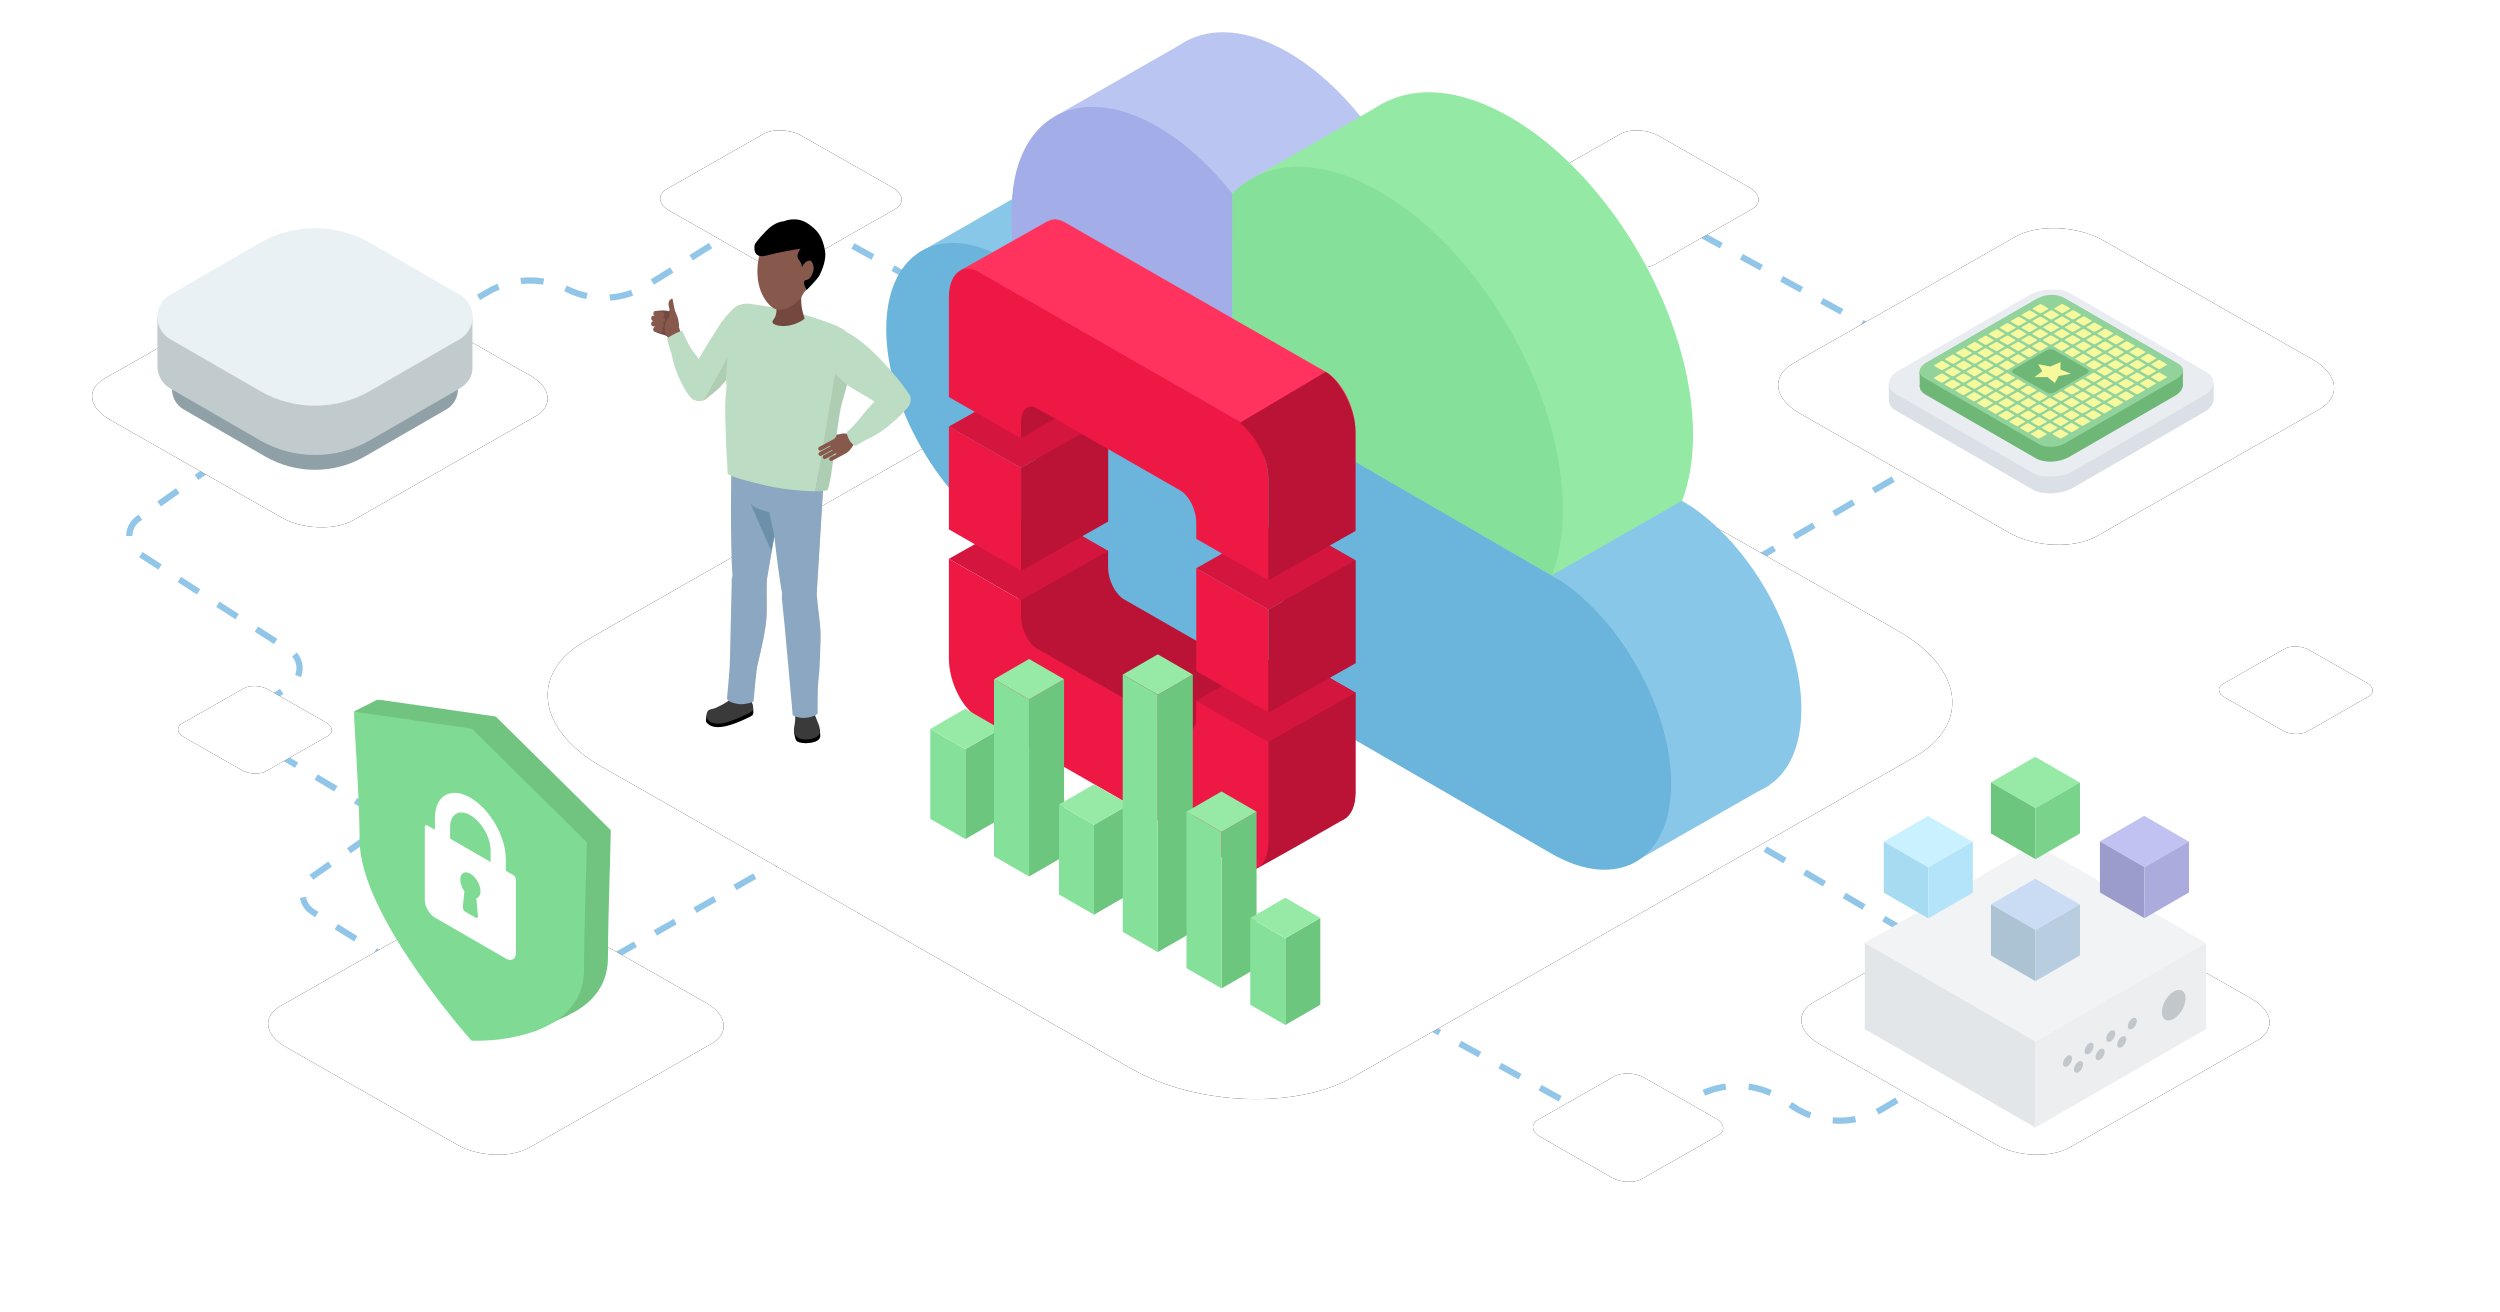 <svg xmlns="http://www.w3.org/2000/svg" xmlns:xlink="http://www.w3.org/1999/xlink" width="1200" height="630" viewBox="0 0 1200 630"><defs><filter id="b" width="164.1%" height="212.5%" x="-32%" y="-56.2%" filterUnits="objectBoundingBox"><feOffset in="SourceAlpha" result="shadowOffsetOuter1"/><feGaussianBlur in="shadowOffsetOuter1" result="shadowBlurOuter1" stdDeviation="24"/><feColorMatrix in="shadowBlurOuter1" values="0 0 0 0 0.216 0 0 0 0 0.561 0 0 0 0 0.749 0 0 0 0.15 0"/></filter><filter id="d" width="154%" height="194.7%" x="-27%" y="-47.4%" filterUnits="objectBoundingBox"><feOffset in="SourceAlpha" result="shadowOffsetOuter1"/><feGaussianBlur in="shadowOffsetOuter1" result="shadowBlurOuter1" stdDeviation="24"/><feColorMatrix in="shadowBlurOuter1" values="0 0 0 0 0.216 0 0 0 0 0.561 0 0 0 0 0.749 0 0 0 0.15 0"/></filter><filter id="f" width="224.3%" height="318.2%" x="-62.1%" y="-109.1%" filterUnits="objectBoundingBox"><feOffset in="SourceAlpha" result="shadowOffsetOuter1"/><feGaussianBlur in="shadowOffsetOuter1" result="shadowBlurOuter1" stdDeviation="24"/><feColorMatrix in="shadowBlurOuter1" values="0 0 0 0 0.216 0 0 0 0 0.561 0 0 0 0 0.749 0 0 0 0.15 0"/></filter><filter id="h" width="224.3%" height="318.2%" x="-62.1%" y="-109.1%" filterUnits="objectBoundingBox"><feOffset in="SourceAlpha" result="shadowOffsetOuter1"/><feGaussianBlur in="shadowOffsetOuter1" result="shadowBlurOuter1" stdDeviation="24"/><feColorMatrix in="shadowBlurOuter1" values="0 0 0 0 0.216 0 0 0 0 0.561 0 0 0 0 0.749 0 0 0 0.15 0"/></filter><filter id="j" width="165.8%" height="215.6%" x="-32.9%" y="-57.8%" filterUnits="objectBoundingBox"><feOffset in="SourceAlpha" result="shadowOffsetOuter1"/><feGaussianBlur in="shadowOffsetOuter1" result="shadowBlurOuter1" stdDeviation="24"/><feColorMatrix in="shadowBlurOuter1" values="0 0 0 0 0.216 0 0 0 0 0.561 0 0 0 0 0.749 0 0 0 0.15 0"/></filter><filter id="l" width="165.8%" height="215.6%" x="-32.9%" y="-57.8%" filterUnits="objectBoundingBox"><feOffset in="SourceAlpha" result="shadowOffsetOuter1"/><feGaussianBlur in="shadowOffsetOuter1" result="shadowBlurOuter1" stdDeviation="24"/><feColorMatrix in="shadowBlurOuter1" values="0 0 0 0 0.216 0 0 0 0 0.561 0 0 0 0 0.749 0 0 0 0.15 0"/></filter><filter id="n" width="121.4%" height="137.5%" x="-10.7%" y="-18.8%" filterUnits="objectBoundingBox"><feOffset in="SourceAlpha" result="shadowOffsetOuter1"/><feGaussianBlur in="shadowOffsetOuter1" result="shadowBlurOuter1" stdDeviation="24"/><feColorMatrix in="shadowBlurOuter1" values="0 0 0 0 0.216 0 0 0 0 0.561 0 0 0 0 0.749 0 0 0 0.15 0"/></filter><filter id="p" width="257.7%" height="376.9%" x="-78.9%" y="-138.5%" filterUnits="objectBoundingBox"><feOffset in="SourceAlpha" result="shadowOffsetOuter1"/><feGaussianBlur in="shadowOffsetOuter1" result="shadowBlurOuter1" stdDeviation="24"/><feColorMatrix in="shadowBlurOuter1" values="0 0 0 0 0.216 0 0 0 0 0.561 0 0 0 0 0.749 0 0 0 0.15 0"/></filter><filter id="r" width="295.3%" height="442.9%" x="-97.6%" y="-171.4%" filterUnits="objectBoundingBox"><feOffset in="SourceAlpha" result="shadowOffsetOuter1"/><feGaussianBlur in="shadowOffsetOuter1" result="shadowBlurOuter1" stdDeviation="24"/><feColorMatrix in="shadowBlurOuter1" values="0 0 0 0 0.216 0 0 0 0 0.561 0 0 0 0 0.749 0 0 0 0.15 0"/></filter><filter id="t" width="295.3%" height="442.9%" x="-97.6%" y="-171.4%" filterUnits="objectBoundingBox"><feOffset in="SourceAlpha" result="shadowOffsetOuter1"/><feGaussianBlur in="shadowOffsetOuter1" result="shadowBlurOuter1" stdDeviation="24"/><feColorMatrix in="shadowBlurOuter1" values="0 0 0 0 0.216 0 0 0 0 0.561 0 0 0 0 0.749 0 0 0 0.15 0"/></filter><path id="a" d="M873.334,501.122 L957.918,549.335 C968.279,555.306 984.34,555.954 993.458,550.768 L1083.257,499.587 C1092.341,494.4 1091.201,485.358 1080.701,479.353 L996.014,431.209 C985.479,425.237 969.592,424.589 960.474,429.776 L870.674,480.957 C861.729,486.075 862.834,495.117 873.334,501.122 Z"/><path id="c" d="M863.824,198.396 L964.267,255.649 C976.572,262.739 995.643,263.509 1006.471,257.35 L1113.108,196.573 C1123.894,190.414 1122.541,179.677 1110.073,172.545 L1009.506,115.374 C996.997,108.283 978.13,107.513 967.302,113.672 L860.666,174.45 C850.043,180.528 851.355,191.265 863.824,198.396 Z"/><path id="e" d="M321.376,101.164 L364.99,126.023 C370.332,129.102 378.614,129.436 383.315,126.762 L429.618,100.372 C434.302,97.698 433.714,93.035 428.3,89.939 L384.633,65.115 C379.201,62.036 371.009,61.701 366.308,64.376 L320.005,90.766 C315.392,93.405 315.962,98.067 321.376,101.164 Z"/><path id="g" d="M732.71,101.164 L776.324,126.023 C781.666,129.102 789.948,129.436 794.649,126.762 L840.952,100.372 C845.636,97.698 845.048,93.035 839.634,89.939 L795.967,65.115 C790.535,62.036 782.343,61.701 777.642,64.376 L731.339,90.766 C726.726,93.405 727.296,98.067 732.71,101.164 Z"/><path id="i" d="M52.655,201.401 L134.958,248.314 C145.04,254.124 160.668,254.755 169.54,249.708 L256.918,199.907 C265.757,194.861 264.648,186.062 254.431,180.219 L172.027,133.373 C161.777,127.563 146.317,126.932 137.445,131.978 L50.067,181.78 C41.363,186.76 42.438,195.558 52.655,201.401 Z"/><path id="k" d="M137.153,502.555 L219.456,549.468 C229.538,555.278 245.165,555.909 254.038,550.862 L341.416,501.061 C350.254,496.015 349.145,487.216 338.929,481.373 L256.525,434.527 C246.274,428.717 230.815,428.086 221.943,433.132 L134.565,482.933 C125.861,487.914 126.936,496.712 137.153,502.555 Z"/><path id="m" d="M288.953,368.119 L542.706,512.757 C573.79,530.671 621.971,532.616 649.325,517.057 L918.723,363.513 C945.974,347.954 942.554,320.828 911.056,302.812 L656.992,158.379 C625.39,140.466 577.727,138.521 550.373,154.08 L280.975,307.623 C254.139,322.978 257.454,350.104 288.953,368.119 Z"/><path id="o" d="M739.346,545.68 L773.708,565.266 C777.917,567.692 784.442,567.955 788.146,565.848 L824.627,545.056 C828.317,542.949 827.854,539.276 823.589,536.836 L789.184,517.277 C784.905,514.852 778.45,514.588 774.746,516.695 L738.265,537.487 C734.631,539.567 735.08,543.24 739.346,545.68 Z"/><path id="q" d="M1067.982,334.856 L1095.736,350.676 C1099.136,352.635 1104.405,352.848 1107.397,351.146 L1136.863,334.352 C1139.843,332.65 1139.469,329.683 1136.024,327.713 L1108.236,311.915 C1104.779,309.956 1099.566,309.743 1096.574,311.445 L1067.109,328.239 C1064.174,329.918 1064.536,332.885 1067.982,334.856 Z"/><path id="s" d="M88.335,353.856 L116.09,369.676 C119.489,371.635 124.759,371.848 127.751,370.146 L157.216,353.352 C160.197,351.65 159.823,348.683 156.378,346.713 L128.59,330.915 C125.133,328.956 119.92,328.743 116.928,330.445 L87.463,347.239 C84.528,348.918 84.89,351.885 88.335,353.856 Z"/><polygon id="u" points="0 0 155.904 0 155.904 90.011 0 90.011"/><polygon id="w" points="0 0 112.044 0 112.044 158.163 0 158.163"/><polygon id="y" points="0 0 18.433 0 18.433 14.79 0 14.79"/><polygon id="A" points="0 0 112.045 0 112.045 158.166 0 158.166"/></defs><g fill="none" fill-rule="evenodd"><rect width="1200" height="630" fill="#FFF"/><path stroke="#91C6E8" stroke-dasharray="11" stroke-width="3" d="M153.609,187.053 L234.298,140.066 C245.848,133.34 259.994,132.827 272.001,138.699 L272.483,138.935 C284.731,144.925 299.205,144.157 310.751,136.905 L362.904,104.147 C369.072,100.273 376.857,100.058 383.229,103.585 L568.999,206.422 C575.049,209.772 582.401,209.758 588.439,206.385 L776.503,101.336 C782.518,97.976 789.84,97.949 795.88,101.265 L921.252,170.083 C935.776,178.055 941.087,196.293 933.114,210.817 C930.492,215.594 926.619,219.567 921.909,222.308 L726.06,336.323 L726.06,336.323 L937.348,460.425 C951.635,468.816 956.414,487.2 948.022,501.487 C945.46,505.85 941.835,509.494 937.486,512.08 L903.438,532.322 C890.14,540.229 873.475,539.758 860.645,531.112 L856.107,528.055 C843.418,519.505 826.963,518.942 813.72,526.606 L791.225,539.625 C785.167,543.13 777.718,543.214 771.583,539.846 L466.232,372.227 C460.136,368.881 452.739,368.941 446.698,372.388 L247.404,486.08 C241.015,489.725 233.141,489.568 226.901,485.672 L150.038,437.679 C145.353,434.754 143.927,428.586 146.852,423.901 C147.553,422.777 148.472,421.804 149.553,421.038 L174.803,403.147 C179.31,399.954 180.375,393.712 177.182,389.206 C176.382,388.077 175.356,387.126 174.17,386.414 L124.198,356.409 C119.464,353.565 117.93,347.422 120.773,342.687 C121.53,341.427 122.555,340.349 123.776,339.53 L139.364,329.076 C143.951,326 145.176,319.788 142.1,315.201 C141.34,314.069 140.357,313.103 139.211,312.365 L66.656,265.617 C62.013,262.626 60.674,256.437 63.666,251.795 C64.356,250.724 65.244,249.795 66.283,249.057 L153.609,187.053 L153.609,187.053 Z"/><use xlink:href="#a" fill="#000" filter="url(#b)"/><use xlink:href="#a" fill="#FFF"/><use xlink:href="#c" fill="#000" filter="url(#d)"/><use xlink:href="#c" fill="#FFF"/><use xlink:href="#e" fill="#000" filter="url(#f)"/><use xlink:href="#e" fill="#FFF"/><use xlink:href="#g" fill="#000" filter="url(#h)"/><use xlink:href="#g" fill="#FFF"/><use xlink:href="#i" fill="#000" filter="url(#j)"/><use xlink:href="#i" fill="#FFF"/><use xlink:href="#k" fill="#000" filter="url(#l)"/><use xlink:href="#k" fill="#FFF"/><use xlink:href="#m" fill="#000" filter="url(#n)"/><use xlink:href="#m" fill="#FFF"/><g transform="translate(425.395 15.478)"><polygon fill="#89C7E8" points="79.647 69.057 15.074 106.151 87.955 141.529"/><path fill="#BBC5F2" d="M81.495,40.069 L145.264,3.612 C145.264,3.612 143.405,74.604 141.142,73.564 C138.879,72.524 81.495,40.069 81.495,40.069"/><path fill="#4A7799" d="M120.27,73.238 C118.346,72.125 116.445,71.136 114.57,70.265 L125.969,76.866 C124.093,75.567 122.193,74.351 120.27,73.238"/><path fill="#94EAA4" d="M386.952,227.979 C385.326,226.862 383.687,225.794 382.024,224.814 C385.419,215.959 387.273,205.353 387.273,193.172 C387.273,137.08 348.005,68.87 299.565,40.821 C270.395,23.931 244.555,25.466 228.608,41.604 C228.581,41.568 228.551,41.534 228.523,41.499 L228.523,136.246 L386.952,227.979 Z"/><path fill="#BBC5F2" d="M228.524,41.499 C218.077,28.312 205.904,17.152 192.895,9.619 C154.111,-12.839 122.669,5.367 122.669,50.281 C122.669,58.885 123.832,67.843 125.969,76.864 L228.524,136.246 L228.524,41.499 Z"/><path fill="#89C7E8" d="M386.952,227.979 L228.523,136.246 L125.97,76.866 L114.569,70.265 C85.339,56.656 62.498,71.966 62.498,106.688 C62.498,143.636 88.363,188.563 120.271,207.038 L381.485,358.288 C413.393,376.763 439.258,361.787 439.258,324.84 C439.258,290.029 416.29,248.159 386.952,227.979"/><polygon fill="#89C7E8" points="424.242 361.137 356.421 399.816 369.459 323.858"/><polygon fill="#94EAA4" points="319.527 260.613 382.024 224.814 330.357 146.523 280.79 166.27"/><polygon fill="#94EAA4" points="176.37 69.736 239.134 33.8 260.421 136.246"/><path fill="#85E09A" d="M324.454,263.777 C322.828,262.66 321.189,261.593 319.526,260.612 C322.923,251.757 324.776,241.153 324.776,228.973 C324.776,172.878 285.507,104.669 237.068,76.622 C207.897,59.731 182.058,61.264 166.112,77.402 C166.083,77.366 166.055,77.333 166.026,77.297 L166.026,172.044 L324.454,263.777 Z"/><path fill="#A3ADE8" d="M166.026,77.297 C155.579,64.111 143.406,52.95 130.397,45.418 C91.613,22.96 60.171,41.166 60.171,86.079 C60.171,94.683 60.163,102.845 62.302,111.867 L166.026,172.045 L166.026,77.297 Z"/><path fill="#6BB4DB" d="M324.454,263.777 L166.026,172.044 L63.472,112.664 C61.596,111.365 59.696,110.151 57.773,109.036 C55.849,107.923 53.948,106.937 52.073,106.063 C37.457,99.258 24.439,99.684 15.076,106.15 C5.711,112.617 0,125.126 0,142.486 C0,179.434 25.867,224.364 57.773,242.837 L318.987,394.086 C350.895,412.561 376.76,397.586 376.76,360.638 C376.76,325.827 353.794,283.958 324.454,263.777"/></g><g fill-rule="nonzero" transform="translate(455.471 105.277)"><path fill="#FF335D" d="M144.838,1.656 L19.973,73.215 C12.135,77.706 5.723,90.527 5.723,101.706 L5.723,149.6 L40.357,129.752 L40.357,121.925 C40.357,115.854 43.809,108.955 48.065,106.515 L116.747,67.155 C121.003,64.716 124.453,67.66 124.453,73.731 L124.453,81.557 L159.088,61.709 L195.143,24.396 C187.462,20.011 157.253,2.986 154.014,1.203 C150.776,-0.579 148.325,-0.342 144.838,1.656 Z" transform="matrix(-1 0 0 1 200.866 0)"/><path fill="#BA1335" d="M151.944,167.033 C151.944,173.104 148.493,180.004 144.237,182.444 L75.556,221.804 C71.299,224.243 67.848,221.298 67.848,215.227 L67.848,207.402 L33.213,227.251 L33.213,275.143 C33.213,286.324 39.626,291.793 47.463,287.302 L172.328,215.743 C197.054,204.29 195.107,193.984 195.107,182.803 L186.578,139.36 L151.944,159.208 L151.944,167.033 Z" transform="matrix(-1 0 0 1 228.356 0)"/><path fill="#BA1335" d="M189.45,221.804 C185.193,224.243 181.742,221.298 181.742,215.227 L181.742,207.402 L147.107,227.251 L147.107,275.143 C147.107,281.855 149.467,286.081 152.961,288.185 C155.185,289.524 189.355,309.055 195.143,311.936 L189.45,221.804 Z" transform="matrix(-1 0 0 1 342.25 0)"/><polygon fill="#BA1335" points="160.508 213.125 195.142 193.276 195.142 143.876 160.508 163.725" transform="matrix(-1 0 0 1 355.65 0)"/><polygon fill="#BA1335" points="41.779 145.083 76.413 125.234 76.413 75.834 41.779 95.683" transform="matrix(-1 0 0 1 118.191 0)"/><polygon fill="#D4153D" points="153.364 187.32 195.142 163.725 160.508 143.876 118.729 167.472"/><polygon fill="#D4153D" points="34.634 119.312 76.412 95.717 41.778 75.868 0 99.464"/><polygon fill="#D4153D" points="153.364 250.846 195.142 227.251 160.508 207.402 118.729 230.998"/><polygon fill="#D4153D" points="34.634 182.803 76.412 159.208 41.778 139.36 0 162.955"/><polygon fill="#BA1335" points="34.635 105.153 55.523 92.795 34.633 81.74"/><polygon fill="#BA1335" points="34.633 168.695 34.634 119.295 76.412 95.7 76.412 145.099"/><path fill="#ED1844" d="M139.115,25.252 L14.25,96.81 C6.412,101.302 2.31798546e-12,114.123 2.31798546e-12,125.301 L2.31798546e-12,173.196 L34.634,153.347 L34.634,145.52 C34.634,139.449 38.086,132.55 42.342,130.111 L111.024,90.75 C115.28,88.311 118.73,91.255 118.73,97.326 L118.73,105.153 L153.365,85.304 L153.365,37.41 C153.365,26.231 146.952,20.76 139.115,25.252 Z M118.73,190.628 C118.73,196.699 115.28,203.6 111.024,206.039 L42.342,245.399 C38.086,247.839 34.634,244.894 34.634,238.823 L34.634,230.998 L0,250.846 L0,298.739 C0,309.919 6.412,315.388 14.25,310.897 L139.115,239.338 C146.952,234.847 153.365,222.028 153.365,210.848 L153.365,162.955 L118.73,182.803 L118.73,190.628 Z M0.001,236.72 L34.635,216.872 L34.635,167.472 L0.001,187.32 L0.001,236.72 Z M118.73,168.678 L153.364,148.83 L153.364,99.43 L118.73,119.278 L118.73,168.678 Z" transform="matrix(-1 0 0 1 153.365 0)"/><polygon fill="#BA1335" points="153.364 236.72 153.365 187.32 195.143 163.725 195.143 213.125"/><path fill="#BA1335" d="M139.796,149.6 C139.796,124.738 139.797,108.773 139.797,101.706 C139.797,91.104 147.226,77.224 154.045,73.215 L195.143,97.59 C186.097,106.169 181.574,115.406 181.574,125.301 C181.574,135.196 181.574,151.161 181.575,173.196 L139.796,149.6 Z" transform="matrix(-1 0 0 1 334.938 0)"/></g><g transform="translate(312.547 105.277)"><path fill="#EAC5A7" d="M58.629,124.633 C59.36,131.186 65.263,135.907 71.816,135.174 C78.37,134.444 83.089,128.54 82.36,121.987 C81.631,115.434 75.724,110.714 69.171,111.445 C62.619,112.174 57.898,118.079 58.629,124.633"/><path fill="#E0BCA2" d="M41.025,117.348 C41.756,123.901 47.66,128.62 54.213,127.89 C60.766,127.161 65.487,121.256 64.756,114.702 C64.026,108.149 58.121,103.43 51.567,104.16 C45.016,104.89 40.295,110.795 41.025,117.348"/><path fill="#EAC5A7" d="M50.181,117.185 C50.181,117.185 50.246,130.34 52.589,133.563 C54.933,136.784 57.925,137.356 57.925,137.356 L58.956,120.766 L50.181,117.185 Z"/><path fill="#F7D297" d="M80.712,63.427 C81.685,68.038 86.211,70.986 90.822,70.012 C95.433,69.04 98.382,64.513 97.409,59.902 C96.435,55.291 91.908,52.343 87.297,53.317 C82.688,54.29 79.739,58.816 80.712,63.427"/><path fill="#EAC5A7" d="M44.852 165.746C40.839 167.287 38.835 171.789 40.376 175.802 41.917 179.814 46.419 181.819 50.433 180.278 54.444 178.737 56.45 174.235 54.909 170.222 53.368 166.209 48.866 164.205 44.852 165.746M40.354 227.274C40.516 229.592 42.321 231.354 44.383 231.208 46.446 231.064 47.987 229.068 47.825 226.751 47.662 224.433 45.858 222.671 43.794 222.817 41.733 222.961 40.192 224.957 40.354 227.274"/><path fill="#EAC5A7" d="M40.382,227.276 C40.544,229.594 42.349,231.355 44.411,231.21 C46.31,231.078 47.765,229.376 47.859,227.299 C47.859,227.299 48.888,223.001 48.896,223.001 C50.827,213.935 53.683,203.925 54.92,194.953 C55.912,187.758 55.181,181.724 55.452,174.758 L55.389,173.607 C55.045,168.686 51.213,164.945 46.832,165.251 C42.451,165.559 39.18,169.798 39.524,174.719 L39.51,175.049 C39.517,175.478 39.967,208.939 40.292,217.592 C40.292,217.592 40.292,217.593 40.292,217.593 C40.348,219.914 40.319,224.994 40.377,227.219 L40.382,227.276 Z"/><path fill="#EAC5A7" d="M39.551 114.979C40.669 108.011 47.225 103.268 54.193 104.386 61.162 105.506 65.904 112.061 64.786 119.029 64.571 120.36 55.465 173.102 55.465 173.102 55.042 177.405 51.934 180.799 48.043 180.934 43.748 181.084 40.127 177.207 39.955 172.276L39.922 171.092C38.842 158.994 39.145 117.506 39.551 114.979M68.058 173.801C64.238 175.772 62.74 180.466 64.71 184.286 66.681 188.107 71.376 189.605 75.196 187.635 79.015 185.663 80.515 180.968 78.543 177.15 76.572 173.329 71.879 171.83 68.058 173.801M70.325 235.452C70.74 237.738 72.727 239.291 74.761 238.922 76.795 238.552 78.108 236.399 77.693 234.113 77.278 231.828 75.291 230.275 73.257 230.644 71.222 231.014 69.91 233.167 70.325 235.452"/><path fill="#EAC5A7" d="M70.353,235.451 C70.768,237.736 72.754,239.289 74.789,238.92 C76.661,238.58 77.921,236.73 77.788,234.656 C77.788,234.656 78.339,230.27 78.347,230.268 C79.274,221.047 81.015,210.784 81.264,201.729 C81.461,194.47 80.073,188.553 79.58,181.598 L79.392,180.462 C78.511,175.607 74.292,172.308 69.973,173.093 C65.651,173.878 62.863,178.449 63.744,183.303 L63.767,183.632 C63.819,184.058 67.932,217.268 69.202,225.835 C69.202,225.835 69.202,225.835 69.202,225.835 C69.513,228.136 70.04,233.188 70.342,235.395 L70.353,235.451 Z"/><path fill="#EAC5A7" d="M57.229 123.92C57.577 116.87 63.576 111.438 70.624 111.788 77.673 112.137 83.105 118.134 82.755 125.183 82.69 126.53 79.413 179.95 79.413 179.95 79.464 184.275 76.745 187.988 72.892 188.548 68.64 189.167 64.617 185.711 63.907 180.83L63.743 179.656C61.344 167.748 57.104 126.476 57.229 123.92M40.495 227.625C40.662 225.716 42.345 224.304 44.254 224.471 46.162 224.638 47.575 226.32 47.408 228.23L47.399 228.34C47.399 228.34 48.094 231.373 47.302 234.526L46.381 234.668C46.11 236.038 45.167 237.366 43.623 238.217 40.208 240.101 33.131 243.851 29.774 240.63 27.493 238.444 33.513 233.755 36.141 232.47 36.541 232.275 36.933 232.046 37.322 231.804L37.407 231.209C39.004 230.264 40.028 228.861 40.417 227.799L40.495 227.625Z"/><path fill="#000" d="M44.705,240.079 C40.269,242.081 31.081,246.05 27.04,241.99 C26.366,241.313 26.195,241.11 26.388,239.743 C26.444,239.34 26.438,238.691 26.604,238.27 C27.694,235.486 35.16,240.008 37.408,239.12 C40.814,237.775 42.535,236.442 46.03,235.082 C47.622,234.463 48.388,231.712 48.601,233.016 C48.639,233.259 48.984,234.819 48.982,235.065 C48.977,235.951 49.264,236.926 48.82,237.778 C48.503,238.385 46.111,239.443 44.705,240.079"/><path fill="#3A3A3A" d="M36.325,231.671 C36.762,231.38 38.911,229.725 39.15,229.794 C38.281,230.778 47.588,230.445 47.547,229.98 C48.439,231.455 49.065,234.007 48.982,235.065 C48.871,236.514 46.291,237.34 44.606,238.123 C40.386,240.083 31.356,244.446 27.402,240.422 C26.619,239.625 26.135,238.345 27.002,236.333 C27.572,235.01 29.522,235.166 30.939,234.54 C32.957,233.648 35.236,232.395 36.325,231.671"/><path fill="#EAC5A7" d="M69.357,239.666 C69.575,237.997 69.615,237.044 69.615,237.044 C68.95,235.642 69.953,233.901 71.864,233.148 C73.778,232.396 76.038,232.203 76.712,233.606 C76.712,233.606 76.71,234.64 76.889,235.026 L76.888,235.026 C77.188,235.673 77.689,236.839 78.294,238.592 C78.93,240.438 80.318,242.704 80.606,244.631 C80.823,246.078 78.859,249.49 77.269,250.404 C76.146,251.049 74.846,251.176 74.371,251.138 C73.896,251.101 71.977,250.415 70.525,247.785 C69.074,245.153 69.14,241.336 69.357,239.666"/><path fill="#000" d="M68.535,245.141 C68.631,245.347 69.921,247.264 70.054,247.481 C71.457,249.773 73.26,249.062 73.76,249.073 C74.26,249.084 75.638,248.906 76.855,248.27 C78.579,247.371 81.01,245.441 80.852,244.151 C80.849,244.131 80.841,244.107 80.838,244.085 C81.068,244.672 81.066,246.475 81.129,246.991 C81.285,248.281 81.299,249.649 78.841,250.693 C77.494,251.265 75.071,251.467 74.398,251.467 C73.737,251.467 70.696,251.366 69.754,250.323 C69.556,250.104 68.77,248.742 68.535,245.141"/><polygon fill="#000" points="69.117 244.001 69.907 247.751 71.321 248.027"/><path fill="#3A3A3A" d="M69.155,240.018 C69.194,238.488 69.125,234.889 69.169,235.032 C69.402,235.747 69.647,236.815 69.895,237.328 C70.998,239.616 76.576,238.909 76.779,235.372 C76.802,234.993 77.017,234.025 77.034,233.379 C77.038,233.187 77.504,235.003 78.051,236.551 C78.737,238.5 80.937,243.38 80.839,244.085 C80.835,244.108 80.992,245.658 80.995,245.679 C81.151,246.969 80.494,248.224 77.528,249.213 C75.307,249.953 70.82,250.057 69.417,247.766 C69.286,247.548 68.55,245.633 68.535,245.405 C68.432,243.955 69.105,242.031 69.155,240.018"/><path fill="#EAC5A7" d="M58.081,124.865 C58.811,131.418 64.715,136.14 71.268,135.407 C77.821,134.677 82.541,128.773 81.812,122.22 C81.082,115.667 75.176,110.947 68.623,111.678 C62.071,112.407 57.35,118.312 58.081,124.865"/><path fill="#E0BCA2" d="M40.477,117.581 C41.208,124.134 47.111,128.853 53.664,128.123 C60.218,127.393 64.939,121.488 64.208,114.935 C63.477,108.382 57.572,103.663 51.019,104.393 C44.467,105.122 39.746,111.028 40.477,117.581"/><path fill="#EAC5A7" d="M49.633,117.418 C49.633,117.418 49.697,130.573 52.041,133.796 C54.385,137.017 57.376,137.588 57.376,137.588 L58.407,120.999 L49.633,117.418 Z"/><path fill="#8BA7C1" d="M36.44,229.676 C36.781,226.056 37.86,214.543 37.818,211.522 L38.665,174.751 C38.578,173.504 38.711,172.274 39.061,171.096 C37.938,158.444 38.309,117.324 38.696,114.906 C39.257,111.415 41.141,108.353 44.007,106.279 C46.87,104.21 50.37,103.376 53.861,103.935 C58.628,104.701 62.542,107.952 64.189,112.472 C66.085,111.621 68.168,111.231 70.244,111.331 C77.532,111.694 83.169,117.916 82.808,125.205 C82.74,126.539 79.497,179.445 79.465,179.947 C79.467,180.082 79.461,180.215 79.456,180.35 L79.447,180.431 L79.632,181.566 C79.813,184.117 80.119,186.563 80.415,188.93 C80.921,192.958 81.441,197.123 81.316,201.742 C81.152,207.757 80.997,216 80.197,222.365 C79.847,225.162 79.965,234.117 79.9,237.058 C79.89,237.565 77.872,238.928 74.207,239.282 C71.072,239.584 67.984,238.34 67.941,237.873 C67.375,231.686 63.87,191.414 62.951,184.026 L62.893,183.385 C62.669,182.154 62.666,180.918 62.883,179.71 C61.643,173.529 60.028,160.15 59.123,152.247 L55.515,173.147 C55.5,173.291 55.479,173.435 55.443,173.627 L55.505,174.776 C55.404,177.332 55.44,179.797 55.477,182.181 C55.54,186.428 55.6,190.44 54.969,195.014 C54.146,200.977 52.603,207.429 51.113,213.667 C50.477,216.329 49.472,227.793 49.163,231.303 C49.109,231.899 44.307,233.092 41.833,232.669 C36.745,231.799 36.377,230.339 36.44,229.676"/><path fill="#6D90AA" d="M59.16,152.057 L56.71,140.536 C56.71,140.536 49.525,139.092 48.01,136.668 C46.495,134.245 57.671,159.171 57.671,159.171 L59.16,152.057 Z"/><path fill="#F7D297" d="M37.36,51.544 C38.332,56.155 42.859,59.103 47.47,58.129 C52.08,57.156 55.029,52.63 54.056,48.019 C53.082,43.408 48.556,40.46 43.945,41.434 C39.336,42.406 36.387,46.933 37.36,51.544"/><path fill="#EAC5A7" d="M36.878 80.188C36.592 77.171 33.936 50.186 38.321 45.157 42.171 40.744 45.309 40.756 48.462 41.193 61.887 43.052 74.437 45.814 87.528 50.921 90.979 52.268 98.469 55.426 97.226 63.228 97.056 64.291 95.104 73.133 94.407 75.645 93.799 77.832 88.182 93.86 87.684 95.73 86.014 102.009 84.607 106.782 83.205 115.164 83.205 115.164 83.617 120.385 82.753 121.003 78.407 124.11 65.303 123.558 54.295 118.556 46.271 114.91 43.854 112.744 43.058 111.109 43.058 111.109 41.356 105.993 40.587 102.9 38.886 96.047 37.826 90.168 36.878 80.188M98.255 107.95 98.266 107.946C100.682 106.693 106.158 103.661 106.412 103.54 115.219 99.314 121.824 91.712 123.056 89.998L115.882 82.291C115.882 82.291 112.826 84.308 111.189 85.315 105.046 89.088 100.489 99.017 95.343 102.624L98.255 107.95Z"/><path fill="#EAC5A7" d="M98.882 107.538C100.157 106.448 100.304 104.531 99.213 103.257 98.122 101.984 96.206 101.835 94.933 102.926 93.659 104.017 93.51 105.933 94.601 107.208 95.691 108.481 97.608 108.629 98.882 107.538M113.601 87.589C114.095 90.498 116.854 92.455 119.763 91.961 122.672 91.467 124.63 88.709 124.135 85.8 123.642 82.891 120.881 80.933 117.972 81.426 115.063 81.921 113.106 84.68 113.601 87.589"/><path fill="#EAC5A7" d="M120.483,91.657 C123.277,90.708 124.774,87.674 123.824,84.88 C122.876,82.086 119.843,80.589 117.049,81.539 C114.253,82.487 112.758,85.52 113.706,88.316 C114.654,91.11 117.689,92.605 120.483,91.657"/><path fill="#EAC5A7" d="M83.05,67.7 C83.038,67.686 83.027,67.671 83.015,67.657 C80.317,64.863 79.793,60.488 81.999,57.092 C84.291,53.565 88.748,52.301 92.489,53.896 C92.561,53.92 92.636,53.932 92.706,53.96 L92.996,54.076 C98.713,55.718 114.209,72.352 118.335,76.664 C119.657,78.02 122.191,82.159 122.943,83.297 L117.17,91.711 C113.285,91.149 110.244,89.945 89.842,74.243 C86.524,71.689 84.173,68.926 83.05,67.7"/><path fill="#72483F" d="M1.443,53.128 C1.438,53.705 1.96,54.371 6.502,55.615 C7.908,56.001 9.161,57.605 9.95,57.653 C10.608,57.692 13.948,55.637 13.959,54.241 C13.965,53.396 13.303,52.76 13.239,50.853 C13.173,48.912 12.139,46.745 10.496,44.946 C10.012,44.416 8.961,42.912 8.904,43.589 C8.877,43.923 8.46,44.312 8.02,43.984 C7.764,43.794 4.61,43.496 1.795,44.13 C0.773,44.36 2.311,45.669 2.21,46.742 C2.114,47.754 2.212,49.421 2.458,50.452 C2.786,51.819 1.45,52.236 1.443,53.128"/><path fill="#87594C" d="M8.861,56.399 C9.452,57.838 11.096,58.524 12.534,57.934 C13.972,57.343 14.659,55.698 14.069,54.259 C13.478,52.822 11.832,52.135 10.395,52.726 C8.957,53.317 8.269,54.961 8.861,56.399"/><path fill="#87594C" d="M13.26 51.215C13.217 50.503 13.197 48.533 12.869 47.632 12.869 47.632 12.615 46.542 11.379 43.706L11.097 42.432 10.296 38.27C10.155 37.625 9.292 38.538 9.038 38.693 8.476 39.036 8.228 40.557 8.369 41.2L8.908 43.647C8.928 43.939 9.061 46.142 8.594 46.796 8.094 47.496 6.84 49.172 6.625 50.805 6.44 52.216 6.408 53.905 6.936 55.034 7.276 55.76 9.259 58.145 9.259 58.145L13.503 52.955 13.6 52.87C13.6 52.87 13.303 51.929 13.26 51.215M5.886 47.068 5.033 46.927C5.613 47.023 6.169 46.625 6.264 46.043L6.326 45.674C6.422 45.093 6.025 44.537 5.443 44.441L2.596 43.97C1.877 43.851 1.194 44.341 1.075 45.058L1.055 45.181C.958 45.763 1.355 46.317 1.937 46.414L1.28 46.305C.693 46.208.134 46.608.038 47.193L.018 47.316C-.1 48.03.387 48.71 1.099 48.828L5.227 49.511C5.946 49.631 6.63 49.14 6.748 48.423L6.768 48.301C6.865 47.719 6.468 47.164 5.886 47.068M5.006 49.475 1.314 48.864C.732 48.767.178 49.164.081 49.746L.02 50.115C-.077 50.697.32 51.252.902 51.348L2.252 51.572C1.671 51.475 1.115 51.872 1.019 52.454L.986 52.649C.875 53.327 1.337 53.974 2.016 54.086L4.255 54.456C4.836 54.553 5.392 54.155 5.487 53.574L5.548 53.205C5.645 52.623 5.248 52.068 4.666 51.972L2.314 51.583 4.762 51.987C5.399 52.093 6.008 51.658 6.113 51.02 6.234 50.291 5.735 49.596 5.006 49.475"/><path fill="#EAC5A7" d="M8.571,56.119 L8.573,56.129 C9.108,58.798 10.505,64.899 10.552,65.178 C12.176,74.81 17.652,83.261 18.959,84.918 L28.35,80.157 C28.35,80.157 27.256,76.663 26.743,74.811 C24.818,67.864 16.538,60.737 14.496,54.795 L8.571,56.119 Z"/><path fill="#87594C" d="M8.794,56.835 C9.489,58.361 11.291,59.035 12.816,58.339 C14.342,57.644 15.015,55.842 14.319,54.317 C13.624,52.791 11.824,52.117 10.298,52.812 C8.771,53.508 8.098,55.309 8.794,56.835"/><path fill="#EAC5A7" d="M23.89,76.5 C20.958,76.169 18.313,78.278 17.984,81.211 C17.653,84.143 19.762,86.787 22.694,87.118 C25.626,87.447 28.271,85.34 28.602,82.406 C28.932,79.474 26.822,76.83 23.89,76.5"/><path fill="#EAC5A7" d="M18.413,83.987 C19.617,86.681 22.776,87.89 25.47,86.686 C28.165,85.483 29.373,82.323 28.169,79.629 C26.967,76.934 23.807,75.726 21.112,76.93 C18.418,78.134 17.209,81.292 18.413,83.987"/><path fill="#EAC5A7" d="M32.914,51.865 C35.15,48.324 37.684,45.727 38.799,44.496 C38.923,44.359 39.056,44.232 39.189,44.106 C41.15,41.787 44.29,40.593 47.47,41.263 C52.08,42.236 55.028,46.763 54.056,51.373 C53.863,52.289 53.524,53.137 53.077,53.904 C50.971,60.336 36.895,76.132 33.142,80.459 C31.915,81.901 28.029,84.807 26.964,85.662 L18.05,80.692 C18.251,76.772 19.169,73.634 32.914,51.865"/><path fill="#F7D297" d="M80.323,63.208 C81.295,67.819 85.822,70.768 90.433,69.793 C95.043,68.821 97.992,64.294 97.019,59.683 C96.045,55.073 91.519,52.124 86.908,53.098 C82.299,54.071 79.35,58.597 80.323,63.208"/><path fill="#EAC5A7" d="M120.094,91.438 C122.888,90.49 124.384,87.455 123.434,84.661 C122.486,81.867 119.453,80.37 116.659,81.32 C113.864,82.268 112.369,85.301 113.317,88.097 C114.265,90.891 117.3,92.386 120.094,91.438"/><path fill="#EAC5A7" d="M82.66,67.482 C82.648,67.468 82.638,67.452 82.625,67.439 C79.928,64.645 79.404,60.27 81.61,56.874 C83.901,53.346 88.359,52.082 92.1,53.677 C92.172,53.701 92.247,53.714 92.317,53.741 L92.607,53.858 C98.323,55.5 113.819,72.134 117.946,76.446 C119.268,77.801 121.801,81.94 122.554,83.078 L116.78,91.493 C112.895,90.931 109.855,89.727 89.453,74.024 C86.135,71.47 83.783,68.707 82.66,67.482"/><path fill="#AECEB4" d="M94.095 79.39C93.448 81.316 92.618 85.044 91.773 87.517 90.27 91.921 88.648 107.2 87.431 114.421 87.531 115.687 85.546 129.24 84.613 129.906 83.986 130.354 81.788 130.551 78.758 130.533L88.263 73.971 94.095 79.39ZM35.971 77.066C35.211 77.943 34.531 78.723 33.958 79.377L33.034 80.437C32.022 81.629 29.308 83.737 27.688 84.997 27.321 85.282 27.018 85.518 26.8 85.693L26.605 85.46C26.605 85.46 26.605 85.46 26.605 85.46L26.737 85.751C26.612 85.868 26.489 85.982 26.353 86.085 26.255 86.16 26.149 86.226 26.042 86.292L25.948 86.35C25.766 86.465 25.584 86.577 25.363 86.686L36.784 65.9 35.971 77.066Z"/><path fill="#BCDDC3" d="M14.971,53.445 C15.014,53.521 17.616,60.136 19.989,63.265 C20.928,64.506 21.899,65.783 22.798,67.067 C24.989,63.254 28.025,58.284 32.319,51.484 C34.299,48.35 36.473,45.989 37.772,44.578 L38.234,44.073 C38.365,43.93 38.502,43.799 38.619,43.692 C39.922,42.149 41.741,41.094 43.724,40.718 C45.295,40.355 46.788,40.481 48.164,40.672 C63.344,42.775 75.413,45.782 87.3,50.418 C89.51,51.282 92.047,52.418 94.041,54.263 L88.263,73.971 L78.759,130.533 C72.451,130.495 62.526,129.518 55.594,127.888 C47.37,125.953 37.409,123.481 36.689,121.998 C36.598,116.227 36.24,116.961 35.757,101.461 C35.353,88.526 35.431,87.909 36.237,79.999 L36.222,79.829 C36.171,79.308 36.079,78.344 35.97,77.065 L36.784,65.9 L25.363,86.686 C25.329,86.708 25.294,86.728 25.255,86.746 C25.193,86.774 25.125,86.794 25.059,86.814 C25.027,86.823 24.992,86.832 24.954,86.847 C24.753,86.922 24.554,86.994 24.344,87.048 C24.174,87.091 24.004,87.12 23.829,87.148 C23.644,87.175 23.459,87.203 23.267,87.213 C23.069,87.223 22.869,87.216 22.668,87.207 C22.63,87.203 22.591,87.206 22.553,87.207 C22.472,87.207 22.397,87.21 22.323,87.201 C22.279,87.197 22.238,87.186 22.156,87.166 C21.959,87.138 21.766,87.091 21.574,87.042 L21.478,87.016 C21.338,86.982 21.199,86.947 21.066,86.899 C20.926,86.85 20.795,86.789 20.663,86.726 L20.499,86.65 C20.355,86.584 20.211,86.518 20.073,86.437 C19.957,86.366 19.845,86.285 19.735,86.204 L19.549,86.069 C19.431,85.983 19.313,85.898 19.205,85.8 C19.093,85.7 18.992,85.591 18.891,85.481 L18.767,85.346 C18.662,85.234 18.557,85.119 18.422,84.942 L18.332,84.821 C16.648,82.646 11.486,74.335 9.914,65.01 C9.899,64.918 7.995,59.144 7.601,57.28 C9.717,55.522 13.198,53.979 14.971,53.445"/><path fill="#72483F" d="M72.435,33.188 C71.744,38.838 71.77,41.794 73.643,47.543 C73.789,47.992 69.742,50.458 65.851,51.043 C61.295,51.731 56.879,50.38 58.573,48.336 C61.677,44.591 59.443,38.442 58.811,37.27 C56.456,32.911 58.849,31.883 63.288,30.933 C67.727,29.984 68.781,33.493 72.435,33.188"/><path fill="#87594C" d="M73.701,11.082 C75.355,15.48 80.044,20.993 79.217,25.982 C78.696,29.137 76.41,31.899 74.064,34.315 C72.699,35.72 72.532,37.008 71.46,38.19 C68.18,41.807 63.29,44.385 59.717,43.108 C56.936,42.115 54.037,38.215 52.589,34.367 C51.062,30.305 50.674,25.487 51.275,20.844 C51.975,15.432 54.015,10.258 57.154,6.796 C62.983,0.367 70.392,2.285 73.701,11.082"/><path fill="#000" d="M22.184,14.106 C22.184,14.106 19.557,17.149 21.301,19.351 C23.151,21.69 22.741,23.042 22.741,23.042 C22.741,23.042 24.357,19.81 26.371,19.799 C28.387,19.79 28.496,23.71 28.496,23.71 C28.496,23.71 27.779,28.701 24.998,29.093 C22.217,29.487 25.119,33.91 25.119,33.91 C25.119,33.91 30.223,28.773 31.149,27.051 C32.612,24.329 34.601,19.142 33.938,15.273 C32.674,7.908 30.187,5.31 26.172,2.369 C20.274,-1.951 14.078,0.958 14.078,0.958 C14.078,0.958 10.097,0.886 5.603,5.592 C0.649,10.777 0.175,12.111 0.175,12.111 C0.175,12.111 -1.585,19.404 6.047,17.325 C11.315,15.89 20.029,14.332 22.184,14.106" transform="translate(49.557)"/><path fill="#87594C" d="M98.728,104.476 C98.664,104.317 98.584,104.167 98.492,104.029 C97.928,103.173 96.887,102.751 95.879,102.973 C95.39,103.015 94.793,103.111 93.796,102.897 C92.898,102.704 91.872,102.767 90.828,103.033 L90.838,103.021 C90.838,103.021 89.873,103.277 89.655,103.304 C89.442,103.332 89.025,103.326 89.025,103.326 C89.025,103.326 88.837,104.109 88.707,104.355 C88.566,104.626 87.947,105.322 87.946,105.323 C87.759,105.412 87.584,105.492 87.437,105.611 C87.437,105.611 87.435,105.611 87.435,105.611 L80.682,109.249 C80.216,109.501 80.04,110.087 80.29,110.553 C80.541,111.017 81.127,111.193 81.593,110.942 L85.971,108.585 C85.999,108.706 86.034,108.825 86.069,108.944 L80.832,111.766 C80.366,112.017 80.19,112.604 80.441,113.07 C80.692,113.534 81.278,113.71 81.743,113.459 L86.856,110.706 C86.921,110.81 86.99,110.911 87.062,111.009 L82.849,113.278 C82.385,113.528 82.209,114.114 82.46,114.58 C82.71,115.046 83.297,115.22 83.762,114.971 L88.578,112.376 C88.708,112.451 88.843,112.512 88.981,112.573 L85.948,114.206 C85.482,114.457 85.308,115.043 85.559,115.508 C85.809,115.974 86.395,116.15 86.86,115.899 L93.281,112.44 C93.281,112.44 93.282,112.44 93.282,112.44 L93.282,112.44 L93.835,112.141 C93.958,112.076 94.058,111.984 94.139,111.879 C95.266,111.058 96.006,110.04 96.865,108.69 C97.389,107.866 97.984,107.502 98.282,107.054 C98.884,106.368 99.094,105.38 98.728,104.476"/><path fill="#BCDDC3" d="M124.37,84.76 C124.465,85.132 124.522,85.515 124.537,85.873 L124.552,85.954 C124.703,87.451 124.257,88.905 123.293,90.077 L123.296,90.081 L123.12,90.294 C121.702,92.005 112.569,102.022 103.484,105.638 C103.404,105.67 98.133,109.02 97.609,108.702 C95.129,106.897 93.931,103.765 93.873,102.14 C93.959,102.061 95.909,100.568 98.467,97.596 C100.497,95.237 105.023,89.441 107.251,87.551 C104.397,85.352 98.063,82.453 93.287,78.825 L88.264,73.971 L94.042,54.263 C108.513,61.756 124.218,84.164 124.37,84.76"/></g><use xlink:href="#o" fill="#000" filter="url(#p)"/><use xlink:href="#o" fill="#FFF"/><use xlink:href="#q" fill="#000" filter="url(#r)"/><use xlink:href="#q" fill="#FFF"/><use xlink:href="#s" fill="#000" filter="url(#t)"/><use xlink:href="#s" fill="#FFF"/><g transform="translate(906.607 138.843)"><path fill="#DAE0E5" d="M155.961,52.42 L155.975,44.709 L151.241,46.961 L87.114,9.938 C82.111,7.049 73.291,7.414 67.514,10.75 L5.223,46.713 L0,45.068 L0.072,53.553 C0.157,55.316 1.267,56.989 3.442,58.245 L68.924,96.052 C73.927,98.94 82.746,98.575 88.524,95.239 L151.189,59.06 C154.199,57.322 155.798,55.108 155.946,52.976 L155.96,52.978 L155.961,52.619 C155.96,52.552 155.965,52.486 155.961,52.42"/><g transform="translate(.067)"><mask id="v" fill="#fff"><use xlink:href="#u"/></mask><path fill="#E9EDF2" d="M68.857,88.062 L3.375,50.257 C-1.628,47.368 -0.995,42.275 4.782,38.94 L67.448,2.76 C73.224,-0.575 82.044,-0.941 87.047,1.948 L152.529,39.754 C157.532,42.643 156.898,47.735 151.122,51.07 L88.457,87.25 C82.679,90.585 73.86,90.951 68.857,88.062" mask="url(#v)"/></g><polygon fill="#6EB776" points="141.178 39.58 141.165 46.281 130.494 44.663"/><polygon fill="#6EB776" points="14.798 39.871 14.856 46.746 22.181 42.197"/><path fill="#6EB776" d="M70.644,81.181 L17.587,50.549 C15.823,49.53 14.925,48.176 14.856,46.746 C14.767,44.889 16.081,42.907 18.726,41.38 L69.502,12.065 C74.182,9.362 81.329,9.065 85.382,11.407 L138.439,42.039 C142.493,44.379 141.98,48.505 137.299,51.208 L86.525,80.523 C81.843,83.224 74.698,83.521 70.644,81.181"/><path fill="#6EB776" d="M70.644,74.708 L17.587,44.075 C13.532,41.734 14.046,37.609 18.726,34.907 L69.502,5.592 C74.182,2.889 81.329,2.592 85.382,4.934 L138.439,35.566 C142.493,37.906 141.98,42.032 137.299,44.735 L86.525,74.05 C81.843,76.751 74.698,77.048 70.644,74.708"/><path fill="#92D39C" d="M72.278,74.431 L16.916,42.468 C13.776,40.655 14.173,37.458 17.8,35.364 L71.393,4.422 C75.02,2.329 80.556,2.099 83.698,3.912 L139.059,35.876 C142.201,37.688 141.803,40.886 138.176,42.98 L84.583,73.922 C80.956,76.015 75.419,76.244 72.278,74.431"/><path fill="#F7F99D" d="M82.904 11.414 79.551 9.479C79.362 9.37 79.385 9.175 79.605 9.048L82.85 7.175C83.07 7.048 83.405 7.034 83.595 7.145L86.947 9.08C87.138 9.19 87.113 9.383 86.894 9.51L83.649 11.384C83.429 11.51 83.094 11.524 82.904 11.414M88.072 14.398 84.719 12.463C84.53 12.354 84.553 12.159 84.773 12.032L88.018 10.159C88.238 10.032 88.573 10.018 88.763 10.129L92.115 12.064C92.306 12.173 92.281 12.366 92.062 12.494L88.817 14.368C88.597 14.494 88.263 14.508 88.072 14.398M93.24 17.382 89.887 15.447C89.698 15.337 89.721 15.143 89.942 15.016L93.186 13.143C93.406 13.016 93.741 13.002 93.931 13.112L97.283 15.048C97.474 15.157 97.449 15.35 97.231 15.477L93.985 17.351C93.765 17.477 93.431 17.491 93.24 17.382M98.408 20.366 95.055 18.431C94.866 18.321 94.89 18.127 95.11 18L98.354 16.127C98.574 16 98.91 15.986 99.099 16.096L102.452 18.032C102.642 18.141 102.618 18.334 102.399 18.461L99.153 20.335C98.933 20.461 98.599 20.475 98.408 20.366M103.576 23.35 100.224 21.414C100.034 21.305 100.058 21.111 100.278 20.984L103.522 19.111C103.742 18.984 104.078 18.969 104.267 19.08L107.62 21.015C107.811 21.125 107.786 21.318 107.567 21.445L104.321 23.319C104.101 23.445 103.767 23.459 103.576 23.35M108.744 26.334 105.392 24.398C105.202 24.289 105.226 24.095 105.446 23.967L108.69 22.095C108.91 21.967 109.246 21.953 109.435 22.064L112.788 23.999C112.979 24.109 112.954 24.302 112.735 24.429L109.49 26.303C109.269 26.429 108.935 26.443 108.744 26.334M113.912 29.317 110.56 27.382C110.37 27.273 110.394 27.078 110.614 26.951L113.858 25.078C114.078 24.951 114.414 24.937 114.603 25.048L117.956 26.983C118.147 27.092 118.122 27.285 117.903 27.413L114.658 29.287C114.437 29.413 114.103 29.427 113.912 29.317M119.081 32.301 115.728 30.366C115.538 30.256 115.562 30.062 115.782 29.935L119.026 28.062C119.247 27.935 119.582 27.921 119.772 28.032L123.124 29.967C123.315 30.076 123.29 30.269 123.071 30.396L119.826 32.271C119.606 32.396 119.271 32.411 119.081 32.301M124.249 35.285 120.896 33.35C120.707 33.24 120.73 33.046 120.95 32.919L124.195 31.046C124.415 30.919 124.75 30.905 124.94 31.015L128.292 32.951C128.483 33.06 128.458 33.253 128.239 33.38L124.994 35.254C124.774 35.38 124.439 35.394 124.249 35.285M129.417 38.269 126.064 36.334C125.875 36.224 125.898 36.03 126.118 35.903L129.363 34.03C129.583 33.903 129.918 33.889 130.108 33.999L133.46 35.934C133.651 36.044 133.626 36.237 133.407 36.364L130.162 38.238C129.942 38.364 129.607 38.378 129.417 38.269M72.484 11.463 69.132 9.527C68.942 9.418 68.966 9.224 69.186 9.096L72.43 7.224C72.65 7.096 72.986 7.082 73.175 7.193L76.528 9.128C76.718 9.238 76.694 9.431 76.475 9.558L73.229 11.432C73.009 11.558 72.675 11.572 72.484 11.463M77.652 14.446 74.3 12.511C74.11 12.402 74.134 12.207 74.354 12.08L77.598 10.207C77.818 10.08 78.154 10.066 78.343 10.177L81.696 12.112C81.887 12.221 81.862 12.414 81.643 12.542L78.397 14.416C78.177 14.542 77.843 14.556 77.652 14.446M82.82 17.43 79.468 15.495C79.278 15.385 79.302 15.191 79.522 15.064L82.766 13.191C82.986 13.064 83.322 13.05 83.511 13.161L86.864 15.096C87.055 15.205 87.03 15.398 86.811 15.525L83.566 17.4C83.345 17.525 83.011 17.54 82.82 17.43M87.988 20.414 84.636 18.479C84.446 18.369 84.47 18.175 84.69 18.048L87.934 16.175C88.154 16.048 88.49 16.034 88.679 16.144L92.032 18.08C92.223 18.189 92.198 18.382 91.979 18.509L88.734 20.383C88.514 20.509 88.179 20.523 87.988 20.414M93.157 23.398 89.804 21.463C89.615 21.353 89.638 21.159 89.858 21.032L93.102 19.159C93.323 19.032 93.658 19.018 93.848 19.128L97.2 21.063C97.391 21.173 97.366 21.366 97.147 21.493L93.902 23.367C93.682 23.493 93.347 23.507 93.157 23.398M98.325 26.382 94.972 24.446C94.783 24.337 94.806 24.143 95.026 24.015L98.271 22.143C98.491 22.015 98.826 22.001 99.016 22.112L102.368 24.047C102.559 24.157 102.534 24.35 102.315 24.477L99.07 26.351C98.85 26.477 98.515 26.491 98.325 26.382M103.493 29.365 100.14 27.43C99.951 27.321 99.974 27.126 100.195 26.999L103.439 25.126C103.659 24.999 103.994 24.985 104.184 25.096L107.536 27.031C107.727 27.141 107.702 27.334 107.484 27.461L104.238 29.335C104.018 29.461 103.684 29.475 103.493 29.365M108.661 32.349 105.308 30.414C105.119 30.304 105.142 30.11 105.363 29.983L108.607 28.11C108.827 27.983 109.162 27.969 109.352 28.08L112.705 30.015C112.895 30.124 112.871 30.317 112.652 30.445L109.406 32.319C109.186 32.445 108.852 32.459 108.661 32.349M113.829 35.333 110.477 33.398C110.287 33.288 110.311 33.094 110.531 32.967L113.775 31.094C113.995 30.967 114.331 30.953 114.52 31.063L117.873 32.999C118.063 33.108 118.039 33.301 117.82 33.428L114.574 35.302C114.354 35.428 114.02 35.443 113.829 35.333M118.997 38.317 115.645 36.382C115.455 36.272 115.479 36.078 115.699 35.951L118.943 34.078C119.163 33.951 119.499 33.937 119.688 34.047L123.041 35.982C123.231 36.092 123.207 36.285 122.988 36.412L119.742 38.286C119.522 38.412 119.188 38.426 118.997 38.317M124.165 41.301 120.813 39.365C120.623 39.256 120.647 39.062 120.867 38.935L124.111 37.062C124.331 36.935 124.667 36.92 124.856 37.031L128.209 38.966C128.4 39.076 128.375 39.269 128.156 39.396L124.91 41.27C124.69 41.396 124.356 41.41 124.165 41.301M129.333 44.284 125.981 42.349C125.791 42.24 125.815 42.045 126.035 41.918L129.279 40.045C129.499 39.918 129.835 39.904 130.024 40.015L133.377 41.95C133.568 42.06 133.543 42.253 133.324 42.38L130.079 44.254C129.858 44.38 129.524 44.394 129.333 44.284M67.233 14.494 63.88 12.559C63.691 12.45 63.714 12.255 63.934 12.128L67.179 10.255C67.399 10.128 67.734 10.114 67.924 10.225L71.276 12.16C71.467 12.27 71.442 12.463 71.223 12.59L67.978 14.464C67.758 14.59 67.423 14.604 67.233 14.494M72.401 17.478 69.048 15.543C68.859 15.434 68.882 15.239 69.102 15.112L72.347 13.239C72.567 13.112 72.902 13.098 73.092 13.209L76.444 15.144C76.635 15.253 76.61 15.447 76.391 15.574L73.146 17.448C72.926 17.574 72.592 17.588 72.401 17.478M77.569 20.462 74.216 18.527C74.027 18.417 74.05 18.223 74.271 18.096L77.515 16.223C77.735 16.096 78.07 16.082 78.26 16.192L81.613 18.128C81.803 18.237 81.778 18.43 81.56 18.557L78.314 20.431C78.094 20.557 77.76 20.572 77.569 20.462M82.737 23.446 79.384 21.511C79.195 21.401 79.219 21.207 79.439 21.08L82.683 19.207C82.903 19.08 83.239 19.066 83.428 19.176L86.781 21.112C86.971 21.221 86.947 21.414 86.728 21.541L83.482 23.415C83.262 23.541 82.928 23.555 82.737 23.446M87.905 26.43 84.553 24.494C84.363 24.385 84.387 24.191 84.607 24.064L87.851 22.191C88.071 22.064 88.407 22.049 88.596 22.16L91.949 24.095C92.139 24.205 92.115 24.398 91.896 24.525L88.65 26.399C88.43 26.525 88.096 26.539 87.905 26.43M93.073 29.414 89.721 27.478C89.531 27.369 89.555 27.175 89.775 27.047L93.019 25.175C93.239 25.047 93.575 25.033 93.764 25.144L97.117 27.079C97.308 27.189 97.283 27.382 97.064 27.509L93.818 29.383C93.598 29.509 93.264 29.523 93.073 29.414M98.241 32.397 94.889 30.462C94.699 30.353 94.723 30.158 94.943 30.031L98.187 28.158C98.407 28.031 98.743 28.017 98.932 28.128L102.285 30.063C102.476 30.172 102.451 30.366 102.232 30.493L98.987 32.367C98.766 32.493 98.432 32.507 98.241 32.397M103.409 35.381 100.057 33.446C99.867 33.336 99.891 33.142 100.111 33.015L103.355 31.142C103.575 31.015 103.911 31.001 104.1 31.112L107.453 33.047C107.644 33.156 107.619 33.349 107.4 33.477L104.155 35.351C103.934 35.477 103.6 35.491 103.409 35.381M108.578 38.365 105.225 36.43C105.036 36.32 105.059 36.126 105.279 35.999L108.524 34.126C108.744 33.999 109.079 33.985 109.269 34.095L112.621 36.031C112.812 36.14 112.787 36.333 112.568 36.46L109.323 38.334C109.103 38.46 108.768 38.474 108.578 38.365M113.746 41.349 110.393 39.414C110.204 39.304 110.227 39.11 110.447 38.983L113.692 37.11C113.912 36.983 114.247 36.969 114.437 37.079L117.789 39.014C117.98 39.124 117.955 39.317 117.736 39.444L114.491 41.318C114.271 41.444 113.936 41.458 113.746 41.349M118.914 44.333 115.561 42.397C115.372 42.288 115.395 42.094 115.615 41.966L118.86 40.094C119.08 39.966 119.415 39.952 119.605 40.063L122.957 41.998C123.148 42.108 123.123 42.301 122.904 42.428L119.659 44.302C119.439 44.428 119.105 44.442 118.914 44.333M124.082 47.316 120.729 45.381C120.54 45.272 120.563 45.077 120.784 44.95L124.028 43.077C124.248 42.95 124.583 42.936 124.773 43.047L128.126 44.982C128.316 45.092 128.292 45.285 128.073 45.412L124.827 47.286C124.607 47.412 124.273 47.426 124.082 47.316M61.981 17.526 58.629 15.591C58.439 15.482 58.463 15.287 58.683 15.16L61.927 13.287C62.147 13.16 62.483 13.146 62.672 13.257L66.025 15.192C66.215 15.301 66.191 15.495 65.972 15.622L62.726 17.496C62.506 17.622 62.172 17.636 61.981 17.526M67.149 20.51 63.797 18.575C63.607 18.465 63.631 18.271 63.851 18.144L67.095 16.271C67.315 16.144 67.651 16.13 67.84 16.241L71.193 18.176C71.384 18.285 71.359 18.478 71.14 18.606L67.895 20.48C67.674 20.606 67.34 20.62 67.149 20.51M72.318 23.494 68.965 21.559C68.775 21.449 68.799 21.255 69.019 21.128L72.263 19.255C72.483 19.128 72.819 19.114 73.009 19.224L76.361 21.16C76.552 21.269 76.527 21.462 76.308 21.589L73.063 23.463C72.843 23.589 72.508 23.604 72.318 23.494M77.486 26.478 74.133 24.543C73.944 24.433 73.967 24.239 74.187 24.112L77.431 22.239C77.652 22.112 77.987 22.098 78.177 22.208L81.529 24.144C81.72 24.253 81.695 24.446 81.476 24.573L78.231 26.447C78.011 26.573 77.676 26.587 77.486 26.478M82.654 29.462 79.301 27.526C79.112 27.417 79.135 27.223 79.355 27.095L82.6 25.223C82.82 25.095 83.155 25.081 83.345 25.192L86.697 27.127C86.888 27.237 86.863 27.43 86.644 27.557L83.399 29.431C83.179 29.557 82.844 29.571 82.654 29.462M87.822 32.445 84.469 30.51C84.28 30.401 84.303 30.206 84.523 30.079L87.768 28.206C87.988 28.079 88.323 28.065 88.513 28.176L91.865 30.111C92.056 30.221 92.031 30.414 91.812 30.541L88.567 32.415C88.347 32.541 88.013 32.555 87.822 32.445M92.99 35.429 89.637 33.494C89.448 33.384 89.471 33.19 89.692 33.063L92.936 31.19C93.156 31.063 93.491 31.049 93.681 31.16L97.033 33.095C97.224 33.204 97.199 33.397 96.98 33.525L93.735 35.399C93.515 35.525 93.181 35.539 92.99 35.429M98.158 38.413 94.805 36.478C94.616 36.368 94.639 36.174 94.86 36.047L98.104 34.174C98.324 34.047 98.659 34.033 98.849 34.144L102.202 36.079C102.392 36.188 102.368 36.381 102.149 36.508L98.903 38.382C98.683 38.508 98.349 38.523 98.158 38.413M103.326 41.397 99.974 39.462C99.784 39.352 99.808 39.158 100.028 39.031L103.272 37.158C103.492 37.031 103.828 37.017 104.017 37.127L107.37 39.063C107.56 39.172 107.536 39.365 107.317 39.492L104.071 41.366C103.851 41.492 103.517 41.506 103.326 41.397M108.494 44.381 105.142 42.445C104.952 42.336 104.976 42.142 105.196 42.015L108.44 40.142C108.66 40.015 108.996 40 109.185 40.111L112.538 42.046C112.729 42.156 112.704 42.349 112.485 42.476L109.239 44.35C109.019 44.476 108.685 44.49 108.494 44.381M113.662 47.364 110.31 45.429C110.12 45.32 110.144 45.126 110.364 44.998L113.608 43.126C113.828 42.998 114.164 42.984 114.353 43.095L117.706 45.03C117.897 45.14 117.872 45.333 117.653 45.46L114.408 47.334C114.187 47.46 113.853 47.474 113.662 47.364M118.831 50.348 115.478 48.413C115.288 48.304 115.312 48.109 115.532 47.982L118.776 46.109C118.997 45.982 119.332 45.968 119.522 46.079L122.874 48.014C123.065 48.124 123.04 48.317 122.821 48.444L119.576 50.318C119.356 50.444 119.021 50.458 118.831 50.348M56.73 20.558 53.377 18.623C53.188 18.514 53.211 18.319 53.431 18.192L56.676 16.319C56.896 16.192 57.231 16.178 57.421 16.289L60.773 18.224C60.964 18.333 60.939 18.527 60.72 18.654L57.475 20.528C57.255 20.654 56.92 20.668 56.73 20.558M61.898 23.542 58.545 21.607C58.356 21.497 58.379 21.303 58.599 21.176L61.844 19.303C62.064 19.176 62.399 19.162 62.589 19.273L65.941 21.208C66.132 21.317 66.107 21.51 65.888 21.637L62.643 23.511C62.423 23.637 62.089 23.652 61.898 23.542M67.066 26.526 63.713 24.591C63.524 24.481 63.547 24.287 63.768 24.16L67.012 22.287C67.232 22.16 67.567 22.146 67.757 22.256L71.11 24.192C71.3 24.301 71.275 24.494 71.057 24.621L67.811 26.495C67.591 26.621 67.257 26.635 67.066 26.526M72.234 29.51 68.882 27.574C68.692 27.465 68.716 27.271 68.936 27.144L72.18 25.271C72.4 25.144 72.736 25.129 72.925 25.24L76.278 27.175C76.468 27.285 76.444 27.478 76.225 27.605L72.979 29.479C72.759 29.605 72.425 29.619 72.234 29.51M98.075 44.429 94.722 42.494C94.533 42.384 94.556 42.19 94.776 42.063L98.021 40.19C98.241 40.063 98.576 40.049 98.766 40.159L102.118 42.095C102.309 42.204 102.284 42.397 102.065 42.524L98.82 44.398C98.6 44.524 98.265 44.538 98.075 44.429M103.243 47.413 99.89 45.477C99.701 45.368 99.724 45.174 99.944 45.047L103.189 43.174C103.409 43.047 103.744 43.032 103.934 43.143L107.286 45.078C107.477 45.188 107.452 45.381 107.233 45.508L103.988 47.382C103.768 47.508 103.433 47.522 103.243 47.413M108.411 50.396 105.058 48.461C104.869 48.352 104.892 48.158 105.113 48.03L108.357 46.158C108.577 46.03 108.912 46.016 109.102 46.127L112.455 48.062C112.645 48.172 112.621 48.365 112.402 48.492L109.156 50.366C108.936 50.492 108.602 50.506 108.411 50.396M113.579 53.38 110.227 51.445C110.037 51.336 110.061 51.141 110.281 51.014L113.525 49.141C113.745 49.014 114.081 49 114.27 49.111L117.623 51.046C117.813 51.155 117.789 51.348 117.57 51.476L114.324 53.35C114.104 53.476 113.77 53.49 113.579 53.38M51.478 23.59 48.126 21.655C47.936 21.546 47.96 21.351 48.18 21.224L51.424 19.351C51.644 19.224 51.98 19.21 52.169 19.321L55.522 21.256C55.713 21.365 55.688 21.558 55.469 21.686L52.223 23.56C52.003 23.686 51.669 23.7 51.478 23.59M56.646 26.574 53.294 24.639C53.104 24.529 53.128 24.335 53.348 24.208L56.592 22.335C56.812 22.208 57.148 22.194 57.337 22.305L60.69 24.24C60.881 24.349 60.856 24.542 60.637 24.669L57.392 26.544C57.171 26.669 56.837 26.684 56.646 26.574M61.815 29.558 58.462 27.623C58.272 27.513 58.296 27.319 58.516 27.192L61.76 25.319C61.98 25.192 62.316 25.178 62.505 25.288L65.858 27.224C66.049 27.333 66.024 27.526 65.805 27.653L62.56 29.527C62.34 29.653 62.005 29.667 61.815 29.558M66.983 32.542 63.63 30.606C63.441 30.497 63.464 30.303 63.684 30.176L66.928 28.303C67.149 28.176 67.484 28.161 67.674 28.272L71.026 30.207C71.217 30.317 71.192 30.51 70.973 30.637L67.728 32.511C67.508 32.637 67.173 32.651 66.983 32.542M77.319 38.509 73.966 36.574C73.777 36.465 73.8 36.27 74.021 36.143L77.265 34.27C77.485 34.143 77.82 34.129 78.01 34.24L81.362 36.175C81.553 36.284 81.528 36.477 81.31 36.605L78.064 38.479C77.844 38.605 77.51 38.619 77.319 38.509M82.487 41.493 79.134 39.558C78.945 39.448 78.968 39.254 79.189 39.127L82.433 37.254C82.653 37.127 82.988 37.113 83.178 37.224L86.531 39.159C86.721 39.268 86.697 39.461 86.478 39.588L83.232 41.463C83.012 41.588 82.678 41.603 82.487 41.493M92.823 47.461 89.471 45.526C89.281 45.416 89.305 45.222 89.525 45.095L92.769 43.222C92.989 43.095 93.325 43.081 93.514 43.191L96.867 45.126C97.057 45.236 97.033 45.429 96.814 45.556L93.568 47.43C93.348 47.556 93.014 47.57 92.823 47.461M97.991 50.445 94.639 48.509C94.449 48.4 94.473 48.206 94.693 48.078L97.937 46.206C98.157 46.078 98.493 46.064 98.682 46.175L102.035 48.11C102.226 48.22 102.201 48.413 101.982 48.54L98.736 50.414C98.516 50.54 98.182 50.554 97.991 50.445M103.159 53.428 99.807 51.493C99.617 51.384 99.641 51.189 99.861 51.062L103.105 49.189C103.325 49.062 103.661 49.048 103.85 49.159L107.203 51.094C107.394 51.204 107.369 51.397 107.15 51.524L103.905 53.398C103.684 53.524 103.35 53.538 103.159 53.428M108.328 56.412 104.975 54.477C104.786 54.367 104.809 54.173 105.029 54.046L108.273 52.173C108.494 52.046 108.829 52.032 109.019 52.143L112.371 54.078C112.562 54.187 112.537 54.38 112.318 54.507L109.073 56.382C108.853 56.507 108.518 56.522 108.328 56.412M46.227 26.622 42.874 24.687C42.685 24.577 42.708 24.383 42.928 24.256L46.173 22.383C46.393 22.256 46.728 22.242 46.918 22.353L50.27 24.288C50.461 24.397 50.436 24.59 50.217 24.717L46.972 26.592C46.752 26.717 46.418 26.732 46.227 26.622M51.395 29.606 48.042 27.671C47.853 27.561 47.876 27.367 48.097 27.24L51.341 25.367C51.561 25.24 51.896 25.226 52.086 25.336L55.439 27.272C55.629 27.381 55.604 27.574 55.386 27.701L52.14 29.575C51.92 29.701 51.586 29.715 51.395 29.606M56.563 32.59 53.21 30.655C53.021 30.545 53.045 30.351 53.265 30.224L56.509 28.351C56.729 28.224 57.065 28.21 57.254 28.32L60.607 30.255C60.797 30.365 60.773 30.558 60.554 30.685L57.308 32.559C57.088 32.685 56.754 32.699 56.563 32.59M61.731 35.574 58.379 33.638C58.189 33.529 58.213 33.335 58.433 33.208L61.677 31.335C61.897 31.208 62.233 31.193 62.422 31.304L65.775 33.239C65.965 33.349 65.941 33.542 65.722 33.669L62.476 35.543C62.256 35.669 61.922 35.683 61.731 35.574M72.067 41.541 68.715 39.606C68.525 39.497 68.549 39.302 68.769 39.175L72.013 37.302C72.233 37.175 72.569 37.161 72.758 37.272L76.111 39.207C76.302 39.316 76.277 39.509 76.058 39.637L72.813 41.511C72.592 41.637 72.258 41.651 72.067 41.541M77.236 44.525 73.883 42.59C73.693 42.48 73.717 42.286 73.937 42.159L77.181 40.286C77.402 40.159 77.737 40.145 77.927 40.255L81.279 42.191C81.47 42.3 81.445 42.493 81.226 42.62L77.981 44.494C77.761 44.62 77.426 44.635 77.236 44.525M87.572 50.493 84.219 48.557C84.03 48.448 84.053 48.254 84.273 48.127L87.518 46.254C87.738 46.127 88.073 46.112 88.263 46.223L91.615 48.158C91.806 48.268 91.781 48.461 91.562 48.588L88.317 50.462C88.097 50.588 87.762 50.602 87.572 50.493M92.74 53.477 89.387 51.541C89.198 51.432 89.221 51.238 89.441 51.11L92.686 49.238C92.906 49.11 93.241 49.096 93.431 49.207L96.783 51.142C96.974 51.252 96.949 51.445 96.73 51.572L93.485 53.446C93.265 53.572 92.931 53.586 92.74 53.477M97.908 56.46 94.555 54.525C94.366 54.416 94.389 54.221 94.61 54.094L97.854 52.221C98.074 52.094 98.409 52.08 98.599 52.191L101.952 54.126C102.142 54.235 102.118 54.429 101.899 54.556L98.653 56.43C98.433 56.556 98.099 56.57 97.908 56.46M103.076 59.444 99.724 57.509C99.534 57.399 99.558 57.205 99.778 57.078L103.022 55.205C103.242 55.078 103.578 55.064 103.767 55.175L107.12 57.11C107.31 57.219 107.286 57.412 107.067 57.54L103.821 59.414C103.601 59.54 103.267 59.554 103.076 59.444M40.975 29.654 37.623 27.719C37.433 27.609 37.457 27.415 37.677 27.288L40.921 25.415C41.141 25.288 41.477 25.274 41.666 25.385L45.019 27.32C45.21 27.429 45.185 27.622 44.966 27.75L41.721 29.624C41.5 29.75 41.166 29.764 40.975 29.654M46.144 32.638 42.791 30.703C42.601 30.593 42.625 30.399 42.845 30.272L46.089 28.399C46.309 28.272 46.645 28.258 46.835 28.368L50.187 30.304C50.378 30.413 50.353 30.606 50.134 30.733L46.889 32.607C46.669 32.733 46.334 32.747 46.144 32.638M51.312 35.622 47.959 33.687C47.77 33.577 47.793 33.383 48.013 33.256L51.257 31.383C51.478 31.256 51.813 31.242 52.003 31.352L55.355 33.287C55.546 33.397 55.521 33.59 55.302 33.717L52.057 35.591C51.837 35.717 51.502 35.731 51.312 35.622M56.48 38.606 53.127 36.67C52.938 36.561 52.961 36.367 53.181 36.239L56.426 34.367C56.646 34.239 56.981 34.225 57.171 34.336L60.523 36.271C60.714 36.381 60.689 36.574 60.47 36.701L57.225 38.575C57.005 38.701 56.67 38.715 56.48 38.606M82.32 53.525 78.968 51.589C78.778 51.48 78.802 51.286 79.022 51.159L82.266 49.286C82.486 49.159 82.822 49.144 83.011 49.255L86.364 51.19C86.555 51.3 86.53 51.493 86.311 51.62L83.065 53.494C82.845 53.62 82.511 53.634 82.32 53.525M87.488 56.508 84.136 54.573C83.946 54.464 83.97 54.269 84.19 54.142L87.434 52.269C87.654 52.142 87.99 52.128 88.179 52.239L91.532 54.174C91.723 54.284 91.698 54.477 91.479 54.604L88.234 56.478C88.013 56.604 87.679 56.618 87.488 56.508M92.657 59.492 89.304 57.557C89.114 57.447 89.138 57.253 89.358 57.126L92.602 55.253C92.823 55.126 93.158 55.112 93.348 55.223L96.7 57.158C96.891 57.267 96.866 57.46 96.647 57.588L93.402 59.462C93.182 59.588 92.847 59.602 92.657 59.492M97.825 62.476 94.472 60.541C94.283 60.431 94.306 60.237 94.526 60.11L97.77 58.237C97.991 58.11 98.326 58.096 98.516 58.206L101.868 60.142C102.059 60.251 102.034 60.444 101.815 60.571L98.57 62.445C98.35 62.571 98.015 62.586 97.825 62.476M35.724 32.686 32.371 30.751C32.182 30.641 32.205 30.447 32.425 30.32L35.67 28.447C35.89 28.32 36.225 28.306 36.415 28.416L39.767 30.352C39.958 30.461 39.933 30.654 39.714 30.781L36.469 32.655C36.249 32.781 35.915 32.796 35.724 32.686M40.892 35.67 37.54 33.735C37.35 33.625 37.374 33.431 37.594 33.304L40.838 31.431C41.058 31.304 41.394 31.29 41.583 31.4L44.936 33.336C45.126 33.445 45.102 33.638 44.883 33.765L41.637 35.639C41.417 35.765 41.083 35.779 40.892 35.67M46.06 38.654 42.708 36.718C42.518 36.609 42.542 36.415 42.762 36.288L46.006 34.415C46.226 34.288 46.562 34.273 46.751 34.384L50.104 36.319C50.294 36.429 50.27 36.622 50.051 36.749L46.805 38.623C46.585 38.749 46.251 38.763 46.06 38.654M51.228 41.637 47.876 39.702C47.686 39.593 47.71 39.398 47.93 39.271L51.174 37.398C51.394 37.271 51.73 37.257 51.919 37.368L55.272 39.303C55.463 39.413 55.438 39.606 55.219 39.733L51.973 41.607C51.753 41.733 51.419 41.747 51.228 41.637M56.396 44.621 53.044 42.686C52.854 42.577 52.878 42.382 53.098 42.255L56.342 40.382C56.562 40.255 56.898 40.241 57.087 40.352L60.44 42.287C60.631 42.396 60.606 42.59 60.387 42.717L57.142 44.591C56.921 44.717 56.587 44.731 56.396 44.621M61.564 47.605 58.212 45.67C58.022 45.56 58.046 45.366 58.266 45.239L61.51 43.366C61.73 43.239 62.066 43.225 62.255 43.336L65.608 45.271C65.799 45.38 65.774 45.573 65.555 45.7L62.31 47.574C62.089 47.7 61.755 47.715 61.564 47.605M66.733 50.589 63.38 48.654C63.19 48.544 63.214 48.35 63.434 48.223L66.678 46.35C66.899 46.223 67.234 46.209 67.424 46.319L70.776 48.255C70.967 48.364 70.942 48.557 70.723 48.684L67.478 50.558C67.258 50.684 66.923 50.698 66.733 50.589M71.901 53.573 68.548 51.637C68.359 51.528 68.382 51.334 68.602 51.207L71.847 49.334C72.067 49.207 72.402 49.192 72.592 49.303L75.944 51.238C76.135 51.348 76.11 51.541 75.891 51.668L72.646 53.542C72.426 53.668 72.091 53.682 71.901 53.573M77.069 56.557 73.716 54.621C73.527 54.512 73.55 54.318 73.77 54.19L77.015 52.318C77.235 52.19 77.57 52.176 77.76 52.287L81.112 54.222C81.303 54.332 81.278 54.525 81.059 54.652L77.814 56.526C77.594 56.652 77.26 56.666 77.069 56.557M82.237 59.54 78.884 57.605C78.695 57.496 78.718 57.301 78.939 57.174L82.183 55.301C82.403 55.174 82.738 55.16 82.928 55.271L86.281 57.206C86.471 57.316 86.447 57.509 86.228 57.636L82.982 59.51C82.762 59.636 82.428 59.65 82.237 59.54M87.405 62.524 84.053 60.589C83.863 60.479 83.887 60.285 84.107 60.158L87.351 58.285C87.571 58.158 87.907 58.144 88.096 58.255L91.449 60.19C91.639 60.299 91.615 60.492 91.396 60.62L88.15 62.494C87.93 62.62 87.596 62.634 87.405 62.524M92.573 65.508 89.221 63.573C89.031 63.463 89.055 63.269 89.275 63.142L92.519 61.269C92.739 61.142 93.075 61.128 93.264 61.238L96.617 63.174C96.807 63.283 96.783 63.476 96.564 63.603L93.318 65.477C93.098 65.603 92.764 65.617 92.573 65.508M30.472 35.718 27.12 33.783C26.93 33.673 26.954 33.479 27.174 33.352L30.418 31.479C30.638 31.352 30.974 31.338 31.163 31.448L34.516 33.384C34.707 33.493 34.682 33.686 34.463 33.813L31.218 35.687C30.997 35.813 30.663 35.827 30.472 35.718M35.641 38.702 32.288 36.767C32.098 36.657 32.122 36.463 32.342 36.336L35.586 34.463C35.806 34.336 36.142 34.322 36.332 34.432L39.684 36.368C39.875 36.477 39.85 36.67 39.631 36.797L36.386 38.671C36.166 38.797 35.831 38.811 35.641 38.702M40.809 41.686 37.456 39.75C37.267 39.641 37.29 39.447 37.51 39.319L40.755 37.447C40.975 37.319 41.31 37.305 41.5 37.416L44.852 39.351C45.043 39.461 45.018 39.654 44.799 39.781L41.554 41.655C41.334 41.781 40.999 41.795 40.809 41.686M45.977 44.669 42.624 42.734C42.435 42.625 42.458 42.431 42.678 42.303L45.923 40.431C46.143 40.303 46.478 40.289 46.668 40.4L50.02 42.335C50.211 42.445 50.186 42.638 49.967 42.765L46.722 44.639C46.502 44.765 46.168 44.779 45.977 44.669M51.145 47.653 47.792 45.718C47.603 45.608 47.626 45.414 47.847 45.287L51.091 43.414C51.311 43.287 51.646 43.273 51.836 43.384L55.188 45.319C55.379 45.428 55.354 45.621 55.136 45.749L51.89 47.623C51.67 47.749 51.336 47.763 51.145 47.653M56.313 50.637 52.96 48.702C52.771 48.592 52.794 48.398 53.015 48.271L56.259 46.398C56.479 46.271 56.815 46.257 57.004 46.368L60.357 48.303C60.547 48.412 60.523 48.605 60.304 48.732L57.058 50.606C56.838 50.732 56.504 50.747 56.313 50.637M61.481 53.621 58.129 51.686C57.939 51.576 57.963 51.382 58.183 51.255L61.427 49.382C61.647 49.255 61.983 49.241 62.172 49.351L65.525 51.287C65.715 51.396 65.691 51.589 65.472 51.716L62.226 53.59C62.006 53.716 61.672 53.73 61.481 53.621M66.649 56.605 63.297 54.669C63.107 54.56 63.131 54.366 63.351 54.239L66.595 52.366C66.815 52.239 67.151 52.225 67.34 52.335L70.693 54.27C70.883 54.38 70.859 54.573 70.64 54.7L67.394 56.574C67.174 56.7 66.84 56.714 66.649 56.605M71.817 59.588 68.465 57.653C68.275 57.544 68.299 57.35 68.519 57.222L71.763 55.35C71.983 55.222 72.319 55.208 72.508 55.319L75.861 57.254C76.052 57.364 76.027 57.557 75.808 57.684L72.563 59.558C72.342 59.684 72.008 59.698 71.817 59.588M76.986 62.572 73.633 60.637C73.443 60.528 73.467 60.333 73.687 60.206L76.931 58.333C77.152 58.206 77.487 58.192 77.677 58.303L81.029 60.238C81.22 60.348 81.195 60.541 80.976 60.668L77.731 62.542C77.511 62.668 77.176 62.682 76.986 62.572M82.154 65.556 78.801 63.621C78.612 63.511 78.635 63.317 78.855 63.19L82.1 61.317C82.32 61.19 82.655 61.176 82.845 61.287L86.197 63.222C86.388 63.331 86.363 63.524 86.144 63.651L82.899 65.526C82.679 65.651 82.344 65.666 82.154 65.556M87.322 68.54 83.969 66.605C83.78 66.495 83.803 66.301 84.023 66.174L87.268 64.301C87.488 64.174 87.823 64.16 88.013 64.27L91.365 66.206C91.556 66.315 91.531 66.508 91.312 66.635L88.067 68.509C87.847 68.635 87.512 68.649 87.322 68.54M25.221 38.75 21.868 36.815C21.679 36.705 21.702 36.511 21.923 36.384L25.167 34.511C25.387 34.384 25.722 34.37 25.912 34.48L29.265 36.416C29.455 36.525 29.431 36.718 29.212 36.845L25.966 38.719C25.746 38.845 25.412 38.859 25.221 38.75M30.389 41.734 27.037 39.798C26.847 39.689 26.871 39.495 27.091 39.368L30.335 37.495C30.555 37.368 30.891 37.354 31.08 37.464L34.433 39.399C34.623 39.509 34.599 39.702 34.38 39.829L31.134 41.703C30.914 41.829 30.58 41.843 30.389 41.734M35.557 44.717 32.205 42.782C32.015 42.673 32.039 42.479 32.259 42.351L35.503 40.479C35.723 40.351 36.059 40.337 36.248 40.448L39.601 42.383C39.791 42.493 39.767 42.686 39.548 42.813L36.302 44.687C36.082 44.813 35.748 44.827 35.557 44.717M40.725 47.701 37.373 45.766C37.183 45.657 37.207 45.462 37.427 45.335L40.671 43.462C40.891 43.335 41.227 43.321 41.416 43.432L44.769 45.367C44.96 45.477 44.935 45.67 44.716 45.797L41.471 47.671C41.25 47.797 40.916 47.811 40.725 47.701M45.893 50.685 42.541 48.75C42.351 48.64 42.375 48.446 42.595 48.319L45.839 46.446C46.059 46.319 46.395 46.305 46.584 46.416L49.937 48.351C50.128 48.46 50.103 48.653 49.884 48.78L46.639 50.655C46.418 50.78 46.084 50.795 45.893 50.685M51.062 53.669 47.709 51.734C47.52 51.624 47.543 51.43 47.763 51.303L51.007 49.43C51.228 49.303 51.563 49.289 51.753 49.399L55.105 51.335C55.296 51.444 55.271 51.637 55.052 51.764L51.807 53.638C51.587 53.764 51.252 53.778 51.062 53.669M56.23 56.653 52.877 54.718C52.688 54.608 52.711 54.414 52.931 54.287L56.176 52.414C56.396 52.287 56.731 52.273 56.921 52.383L60.273 54.318C60.464 54.428 60.439 54.621 60.22 54.748L56.975 56.622C56.755 56.748 56.42 56.762 56.23 56.653M61.398 59.637 58.045 57.701C57.856 57.592 57.879 57.398 58.099 57.271L61.344 55.398C61.564 55.271 61.899 55.256 62.089 55.367L65.441 57.302C65.632 57.412 65.607 57.605 65.388 57.732L62.143 59.606C61.923 59.732 61.588 59.746 61.398 59.637M66.566 62.62 63.213 60.685C63.024 60.576 63.047 60.381 63.267 60.254L66.512 58.381C66.732 58.254 67.067 58.24 67.257 58.351L70.609 60.286C70.8 60.396 70.775 60.589 70.556 60.716L67.311 62.59C67.091 62.716 66.757 62.73 66.566 62.62M71.734 65.604 68.381 63.669C68.192 63.56 68.215 63.365 68.436 63.238L71.68 61.365C71.9 61.238 72.235 61.224 72.425 61.335L75.778 63.27C75.968 63.379 75.944 63.572 75.725 63.7L72.479 65.574C72.259 65.7 71.925 65.714 71.734 65.604M76.902 68.588 73.55 66.653C73.36 66.543 73.384 66.349 73.604 66.222L76.848 64.349C77.068 64.222 77.404 64.208 77.593 64.318L80.946 66.254C81.136 66.363 81.112 66.556 80.893 66.683L77.647 68.557C77.427 68.683 77.093 68.697 76.902 68.588M82.07 71.572 78.718 69.637C78.528 69.527 78.552 69.333 78.772 69.206L82.016 67.333C82.236 67.206 82.572 67.192 82.761 67.302L86.114 69.238C86.305 69.347 86.28 69.54 86.061 69.667L82.815 71.541C82.595 71.667 82.261 71.681 82.07 71.572M25.138 44.766 21.785 42.83C21.596 42.721 21.619 42.527 21.839 42.4L25.083 40.527C25.304 40.4 25.639 40.385 25.829 40.496L29.181 42.431C29.372 42.541 29.347 42.734 29.128 42.861L25.883 44.735C25.663 44.861 25.328 44.875 25.138 44.766M30.306 47.75 26.953 45.814C26.764 45.705 26.787 45.511 27.007 45.383L30.252 43.511C30.472 43.383 30.807 43.369 30.997 43.48L34.349 45.415C34.54 45.525 34.515 45.718 34.296 45.845L31.051 47.719C30.831 47.845 30.496 47.859 30.306 47.75M35.474 50.733 32.121 48.798C31.932 48.689 31.955 48.494 32.175 48.367L35.42 46.494C35.64 46.367 35.975 46.353 36.165 46.464L39.517 48.399C39.708 48.508 39.683 48.701 39.464 48.829L36.219 50.703C35.999 50.829 35.665 50.843 35.474 50.733M40.642 53.717 37.289 51.782C37.1 51.672 37.123 51.478 37.344 51.351L40.588 49.478C40.808 49.351 41.144 49.337 41.333 49.448L44.686 51.383C44.876 51.492 44.852 51.685 44.633 51.812L41.387 53.687C41.167 53.812 40.833 53.827 40.642 53.717M45.81 56.701 42.458 54.766C42.268 54.656 42.292 54.462 42.512 54.335L45.756 52.462C45.976 52.335 46.312 52.321 46.501 52.431L49.854 54.367C50.044 54.476 50.02 54.669 49.801 54.796L46.555 56.67C46.335 56.796 46.001 56.81 45.81 56.701M50.978 59.685 47.626 57.75C47.436 57.64 47.46 57.446 47.68 57.319L50.924 55.446C51.144 55.319 51.48 55.305 51.669 55.415L55.022 57.35C55.212 57.46 55.188 57.653 54.969 57.78L51.723 59.654C51.503 59.78 51.169 59.794 50.978 59.685M56.146 62.669 52.794 60.733C52.604 60.624 52.628 60.43 52.848 60.302L56.092 58.43C56.312 58.302 56.648 58.288 56.837 58.399L60.19 60.334C60.381 60.444 60.356 60.637 60.137 60.764L56.891 62.638C56.671 62.764 56.337 62.778 56.146 62.669M61.314 65.652 57.962 63.717C57.772 63.608 57.796 63.413 58.016 63.286L61.26 61.413C61.48 61.286 61.816 61.272 62.005 61.383L65.358 63.318C65.549 63.428 65.524 63.621 65.305 63.748L62.06 65.622C61.839 65.748 61.505 65.762 61.314 65.652M66.483 68.636 63.13 66.701C62.94 66.591 62.964 66.397 63.184 66.27L66.428 64.397C66.649 64.27 66.984 64.256 67.174 64.367L70.526 66.302C70.717 66.411 70.692 66.604 70.473 66.732L67.228 68.606C67.008 68.732 66.673 68.746 66.483 68.636M71.651 71.62 68.298 69.685C68.109 69.575 68.132 69.381 68.352 69.254L71.596 67.381C71.817 67.254 72.152 67.24 72.342 67.35L75.694 69.286C75.885 69.395 75.86 69.588 75.641 69.715L72.396 71.589C72.176 71.715 71.841 71.73 71.651 71.62"/><path fill="#6EB776" d="M75.971,49.621 L59.889,40.336 C58.977,39.809 59.092,38.881 60.146,38.272 L75.715,29.283 C76.768,28.675 78.376,28.609 79.289,29.135 L95.371,38.42 C96.283,38.948 96.168,39.877 95.114,40.484 L79.546,49.473 C78.493,50.081 76.884,50.148 75.971,49.621"/><path fill="#6EB776" d="M79.009,47.894 L92.379,40.174 C93.138,39.736 93.042,38.964 92.166,38.459 L79.223,30.985 C78.347,30.48 77.01,30.425 76.251,30.863 L62.881,38.582 C62.121,39.02 62.218,39.791 63.094,40.298 L76.038,47.77 C76.914,48.276 78.251,48.332 79.009,47.894"/><polygon fill="#F7F99D" points="71.683 35.945 73.666 39.321 69.973 42.178 76.147 42.132 79.712 45.042 81.545 41.639 87.441 40.58 82.4 38.522 82.479 34.957 77.53 37.089"/></g><g transform="translate(895.078 363.272)"><polygon fill="#F2F3F4" points=".002 89.322 81.94 136.63 163.875 89.324 81.936 42.016"/><polygon fill="#E3E6E8" points="0 130.692 81.938 178 81.938 136.629 0 89.321"/><polygon fill="#EDEEEF" points="81.9 136.6 81.9 177.969 163.838 130.664 163.838 89.293"/><g transform="translate(9.136)"><path fill="#C2C7CC" d="M117.142 129.304C117.142 130.687 118.113 131.248 119.312 130.556 120.509 129.865 121.48 128.183 121.48 126.8 121.48 125.416 120.509 124.856 119.312 125.547 118.113 126.239 117.142 127.921 117.142 129.304M112.05 138.124C112.05 139.507 113.021 140.068 114.22 139.376 115.417 138.685 116.388 137.003 116.388 135.62 116.388 134.236 115.417 133.676 114.22 134.367 113.021 135.059 112.05 136.741 112.05 138.124M106.769 135.293C106.769 136.676 107.74 137.237 108.939 136.545 110.136 135.854 111.107 134.172 111.107 132.789 111.107 131.405 110.136 130.845 108.939 131.536 107.74 132.228 106.769 133.91 106.769 135.293M101.676 144.113C101.676 145.496 102.648 146.057 103.846 145.365 105.043 144.674 106.014 142.992 106.014 141.609 106.014 140.225 105.043 139.665 103.846 140.356 102.648 141.048 101.676 142.73 101.676 144.113M96.395 141.282C96.395 142.665 97.367 143.226 98.565 142.534 99.762 141.843 100.733 140.161 100.733 138.778 100.733 137.394 99.762 136.834 98.565 137.525 97.367 138.217 96.395 139.899 96.395 141.282M91.303 150.102C91.303 151.485 92.274 152.046 93.473 151.354 94.67 150.664 95.641 148.981 95.641 147.598 95.641 146.214 94.67 145.654 93.473 146.345 92.274 147.037 91.303 148.719 91.303 150.102M86.022 147.271C86.022 148.654 86.993 149.215 88.192 148.523 89.389 147.832 90.36 146.15 90.36 144.767 90.36 143.383 89.389 142.823 88.192 143.514 86.993 144.206 86.022 145.888 86.022 147.271M133.491 122.492C133.491 126.115 136.034 127.583 139.171 125.772 142.308 123.96 144.85 119.556 144.85 115.933 144.85 112.311 142.308 110.843 139.171 112.654 136.034 114.465 133.491 118.87 133.491 122.492"/><polygon fill="#96EAA6" points="72.801 24.602 51.429 12.262 72.668 0 94.04 12.34"/><polygon fill="#6DC67E" points="72.801 49.128 51.429 36.788 51.429 12.263 72.801 24.603"/><polygon fill="#7AD38B" points="94.174 36.788 72.802 49.128 72.802 24.601 94.174 12.263"/><polygon fill="#CAF1FF" points="21.372 53.023 0 40.683 21.239 28.42 42.611 40.76"/><polygon fill="#A7DBF2" points="21.372 77.548 0 65.208 0 40.684 21.372 53.024"/><polygon fill="#B4E4F9" points="42.745 65.208 21.373 77.548 21.373 53.022 42.745 40.684"/><polygon fill="#C2C2F2" points="125.129 52.925 103.757 40.585 124.996 28.323 146.369 40.663"/><polygon fill="#9B9BCC" points="125.129 77.451 103.757 65.111 103.757 40.586 125.129 52.926"/><polygon fill="#ABABDD" points="146.502 65.111 125.13 77.451 125.13 52.925 146.502 40.587"/><polygon fill="#C9DCF4" points="72.803 83.136 51.431 70.796 72.67 58.534 94.042 70.874"/><polygon fill="#ABC3D3" points="72.803 107.661 51.431 95.321 51.431 70.797 72.803 83.137"/><polygon fill="#B8CEE0" points="94.176 95.322 72.804 107.662 72.804 83.135 94.176 70.797"/></g></g><g transform="matrix(-1 0 0 1 293.306 335.746)"><mask id="x" fill="#fff"><use xlink:href="#w"/></mask><path fill="#70C480" d="M109.173,61.82 C109.173,97.92 55.329,158.151 55.329,158.151 C55.329,158.151 1.484,159.853 1.484,123.754 C1.484,104.567 -0.001,62.852 -0.001,62.852 L55.329,8.186 L112.044,0 C112.044,0 109.173,43.465 109.173,61.82" mask="url(#x)"/><g transform="translate(105.12)"><mask id="z" fill="#fff"><use xlink:href="#y"/></mask><polygon fill="#70C480" points="18.434 5.835 6.926 -.002 0 14.79" mask="url(#z)"/></g><polygon fill="#70C480" points="37.191 159.434 19.956 151.226 36.141 146.532"/><g transform="translate(11.509 5.834)"><mask id="B" fill="#fff"><use xlink:href="#A"/></mask><path fill="#7FDB93" d="M109.174,61.823 C109.174,97.922 55.33,158.153 55.33,158.153 C55.33,158.153 1.485,159.856 1.485,123.756 C1.485,104.569 0,62.855 0,62.855 L55.33,8.188 L112.045,0 C112.045,0 109.174,43.467 109.174,61.823" mask="url(#B)"/></g><path fill="#FFF" d="M77.251,66.794 L57.813,78.026 L57.813,72.409 C57.813,66.217 62.174,58.66 67.532,55.564 C72.89,52.466 77.251,54.985 77.251,61.179 L77.251,66.794 Z M71.17,99.634 C71.207,100.006 71.098,100.468 70.867,100.899 C70.636,101.33 70.308,101.689 69.961,101.889 L65.102,104.698 C64.758,104.896 64.427,104.918 64.196,104.752 C63.968,104.589 63.857,104.254 63.894,103.836 L64.66,95.43 C63.417,95.103 62.672,93.877 62.672,92.062 C62.672,88.966 64.852,85.188 67.532,83.64 C70.212,82.09 72.391,83.351 72.391,86.447 C72.391,88.263 71.647,90.346 70.403,92.112 L71.17,99.634 Z M88.184,60.476 L84.54,62.583 L84.54,56.966 C84.54,46.13 76.911,41.722 67.532,47.14 C58.155,52.559 50.524,65.783 50.524,76.621 L50.524,82.236 L46.879,84.342 C46.209,84.729 45.664,85.672 45.664,86.447 L45.664,121.543 C45.664,123.06 46.187,124.138 47.036,124.658 C47.92,125.2 49.156,125.141 50.524,124.351 L84.54,104.698 C87.22,103.148 89.399,99.37 89.399,96.275 L89.399,61.179 C89.399,60.402 88.855,60.088 88.184,60.476 L88.184,60.476 Z"/></g><g transform="matrix(-1 0 0 1 633.754 314.09)"><polygon fill="#6DC67E" points="170.416 88.673 153.598 78.963 153.598 35.808 170.416 45.518"/><polygon fill="#85E09A" points="187.234 78.963 170.416 88.672 170.416 45.518 187.234 35.808"/><polygon fill="#96EAA6" points="170.417 45.518 153.599 35.808 170.417 26.098 187.235 35.808"/><polygon fill="#6DC67E" points="139.813 106.627 122.995 96.918 122.995 11.938 139.813 21.649"/><polygon fill="#85E09A" points="156.631 96.917 139.813 106.627 139.813 21.648 156.631 11.939"/><polygon fill="#96EAA6" points="139.813 21.648 122.995 11.939 139.813 2.228 156.631 11.939"/><polygon fill="#6DC67E" points="108.627 124.956 91.809 115.247 91.809 72.091 108.627 81.802"/><polygon fill="#85E09A" points="125.445 115.246 108.627 124.956 108.627 81.801 125.445 72.092"/><polygon fill="#96EAA6" points="108.628 81.801 91.81 72.092 108.628 62.381 125.446 72.092"/><polygon fill="#6DC67E" points="78.024 142.91 61.206 133.201 61.206 9.71 78.024 19.42"/><polygon fill="#85E09A" points="94.842 133.201 78.024 142.91 78.024 19.419 94.842 9.71"/><polygon fill="#96EAA6" points="78.024 0 61.207 9.709 78.025 19.42 94.842 9.709"/><polygon fill="#6DC67E" points="47.421 160.345 30.603 150.635 30.603 75.529 47.421 85.24"/><polygon fill="#85E09A" points="64.239 150.635 47.421 160.344 47.421 85.239 64.239 75.53"/><polygon fill="#96EAA6" points="47.421 85.239 30.603 75.53 47.421 65.819 64.239 75.53"/><polygon fill="#6DC67E" points="0 168.198 16.818 177.907 16.818 136.247 0 126.538"/><polygon fill="#85E09A" points="33.636 168.198 16.818 177.907 16.818 136.248 33.636 126.538"/><polygon fill="#96EAA6" points="0 126.537 16.818 136.248 33.635 126.538 16.818 116.829"/></g><g transform="translate(75.554 109.511)"><path fill="#8FA1A6" d="M51.695,45.082 L12.591,67.659 C7.248,70.744 5.417,77.577 8.502,82.921 C9.483,84.619 10.893,86.03 12.591,87.01 L51.693,109.585 C66.507,118.138 84.759,118.138 99.574,109.585 L138.68,87.009 C144.023,83.924 145.854,77.091 142.769,71.747 C141.789,70.048 140.378,68.638 138.68,67.657 L99.578,45.082 C84.763,36.528 66.51,36.528 51.695,45.082 Z"/><path fill="#C1CBCE" d="M49.252,30.743 L0,42.612 C0,55.364 0.002,63.134 0.006,65.923 C0.009,68.133 0.465,70.388 1.652,72.443 C2.732,74.315 4.287,75.869 6.158,76.95 L49.25,101.828 C65.576,111.254 85.69,111.254 102.017,101.829 L145.113,76.948 C148.706,74.874 151.218,71.266 151.218,67.421 C151.218,65.796 151.218,57.526 151.218,42.612 L102.021,30.743 C85.694,21.317 65.579,21.317 49.252,30.743 Z"/><path fill="#E9F1F5" d="M49.252,7.07 L6.158,31.951 C0.269,35.351 -1.748,42.881 1.652,48.77 C2.732,50.642 4.287,52.196 6.158,53.277 L49.25,78.155 C65.576,87.581 85.69,87.581 102.017,78.155 L145.113,53.275 C151.002,49.875 153.02,42.345 149.62,36.456 C148.539,34.584 146.985,33.029 145.113,31.949 L102.021,7.07 C85.694,-2.357 65.579,-2.357 49.252,7.07 Z"/></g></g></svg>